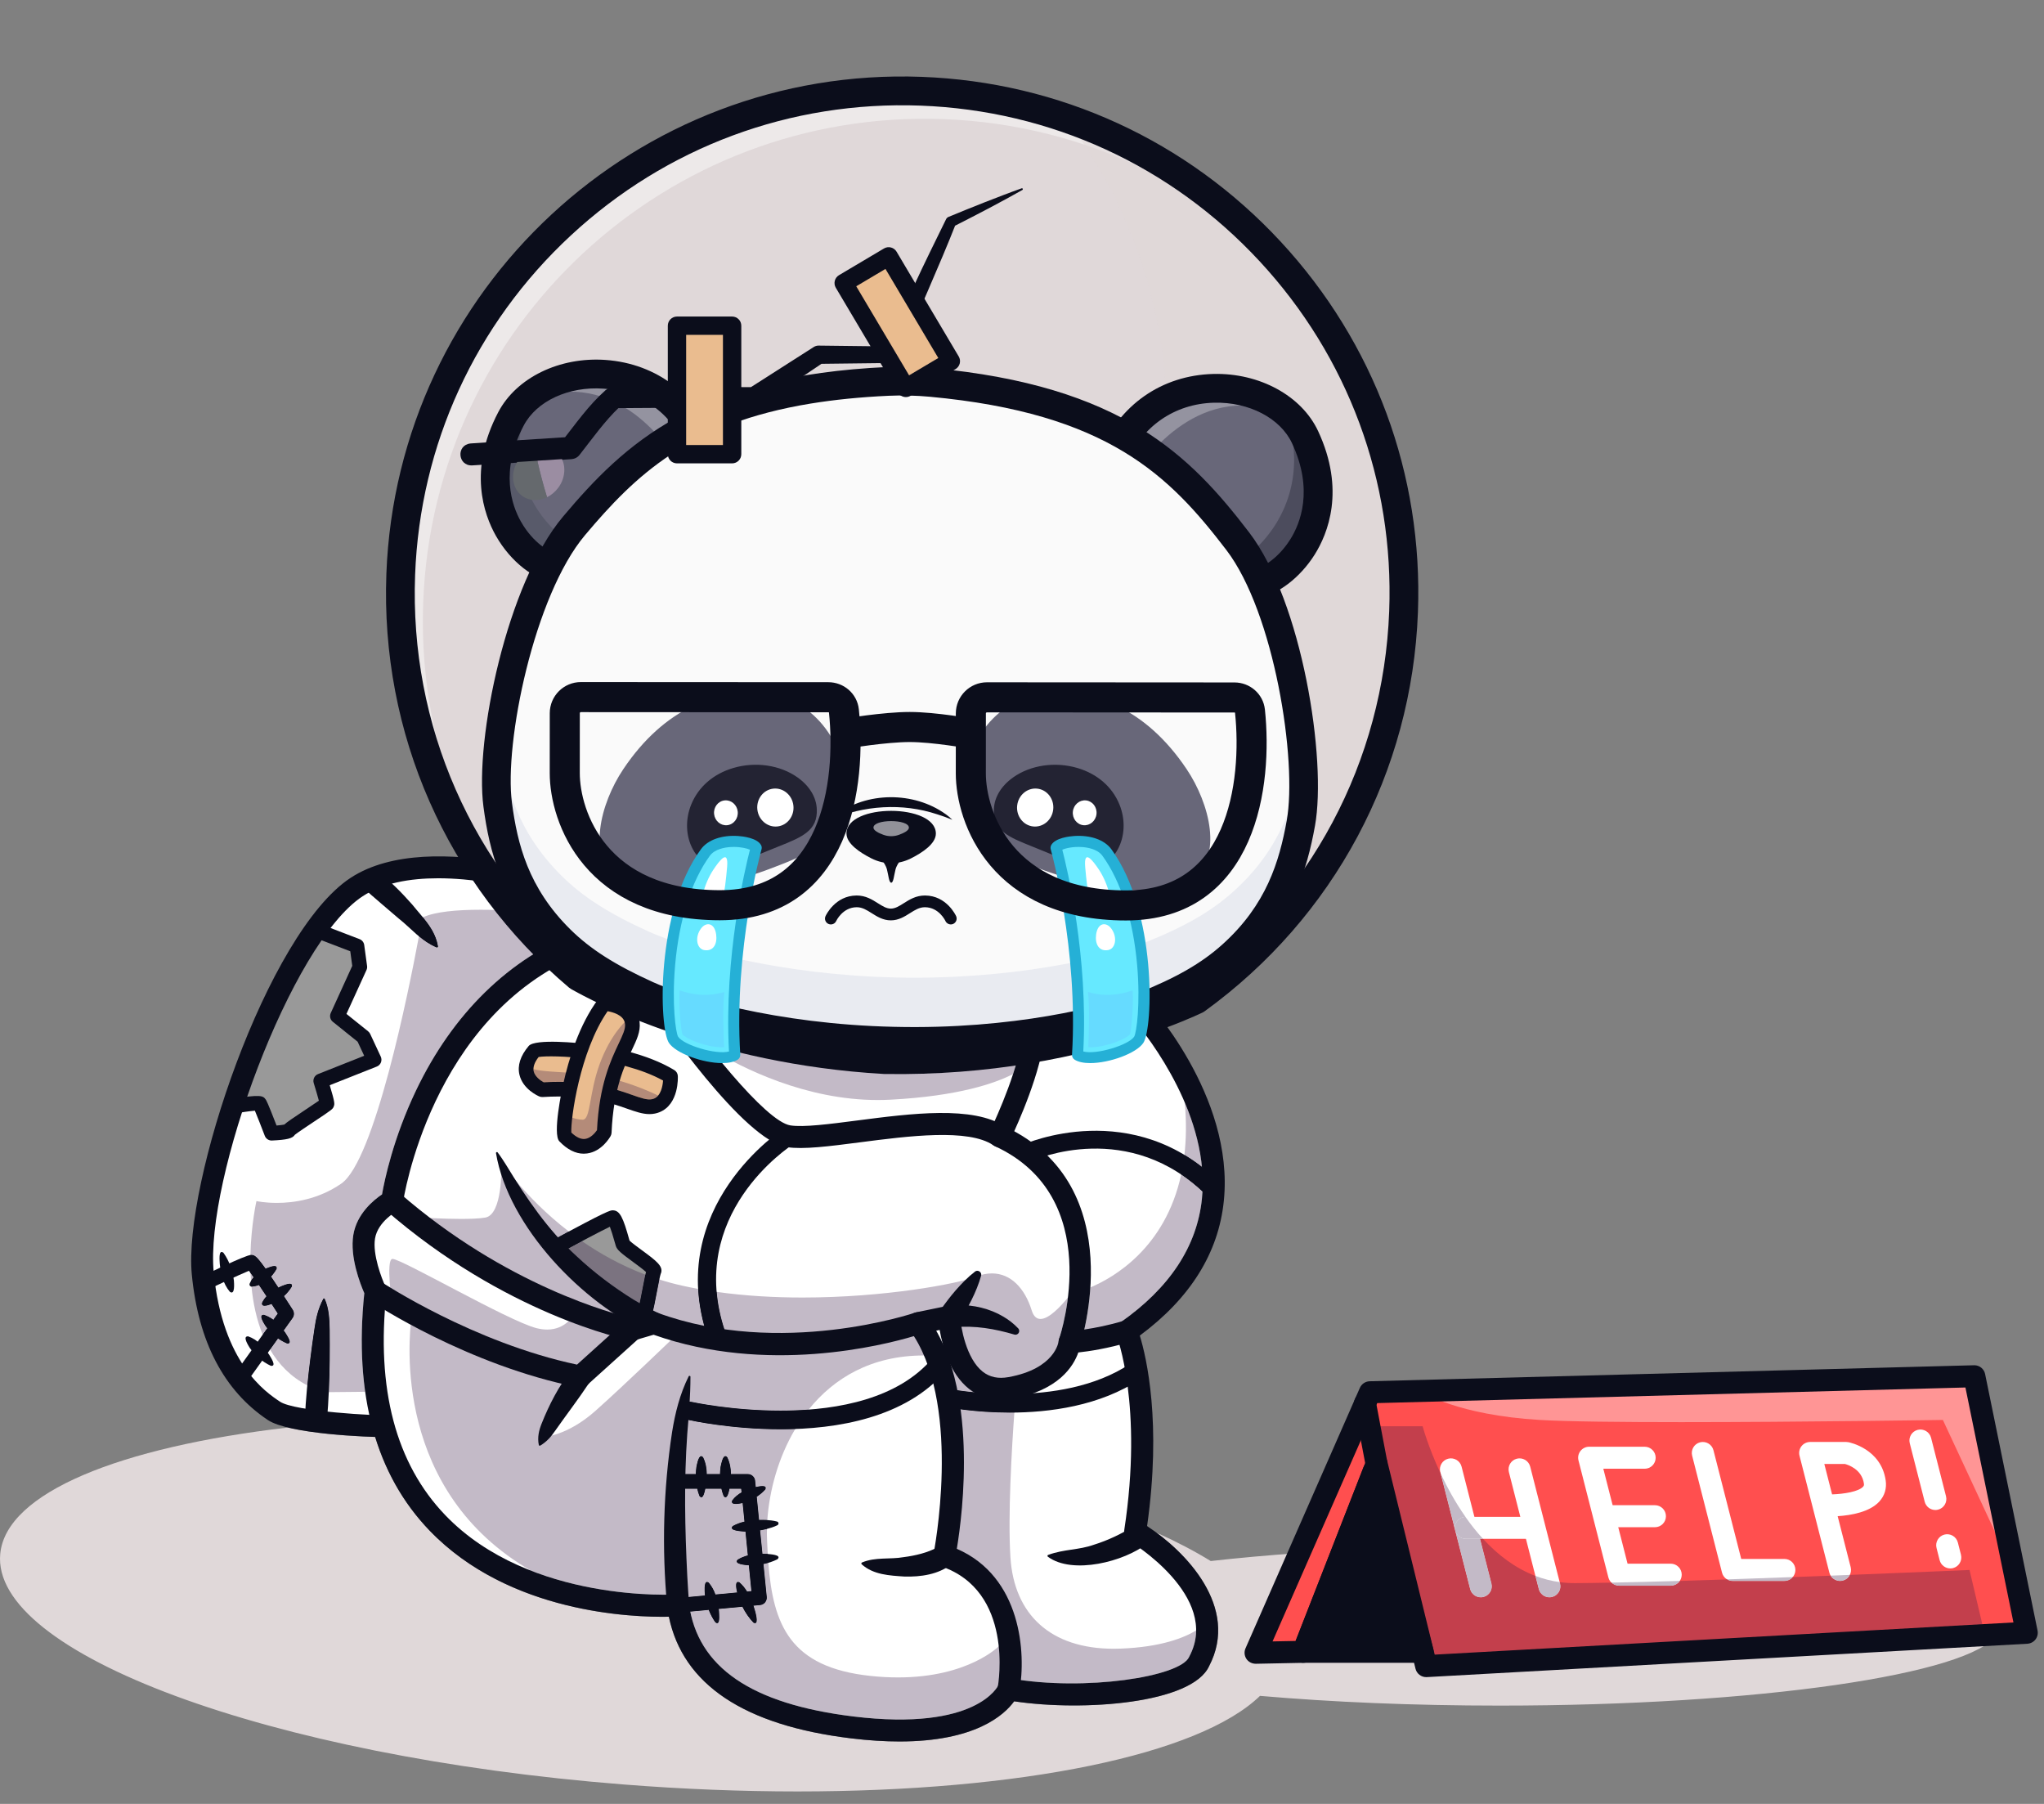 <svg width="136" height="120" viewBox="0 0 136 120" fill="none" xmlns="http://www.w3.org/2000/svg">
<rect x="0" y="0" width="136" height="120" fill="#808080" stroke="none"/>
<path d="M53.057 119.172C49.362 119.172 45.48 119.022 41.486 118.707C17.931 116.851 -0.636 109.978 0.017 103.355C0.417 99.292 7.952 96.267 19.155 94.963C20.855 95.375 23.441 95.541 24.961 95.588C25.706 98.004 26.916 100.086 28.588 101.822C33.614 107.041 41.257 107.553 44.084 107.553C44.24 107.553 44.381 107.551 44.506 107.549C45.438 112.054 49.508 114.774 56.617 115.638C57.817 115.783 58.89 115.847 59.85 115.847C64.879 115.847 66.811 114.097 67.48 113.176C68.684 113.355 70.062 113.451 71.461 113.451C75.449 113.45 79.615 112.673 80.452 110.833C82.343 107.212 79.406 103.769 76.948 101.954C78.298 102.564 79.506 103.197 80.557 103.844C82.391 103.637 84.364 103.459 86.448 103.313L83.535 109.943L86.707 109.879H94.656L94.89 110.831L132.885 108.72C131.144 111.384 116.991 113.461 99.79 113.461C94.009 113.461 88.573 113.226 83.836 112.813C79.793 116.737 67.937 119.172 53.057 119.172ZM94.656 109.879L92.798 102.987C92.853 102.986 92.909 102.984 92.964 102.982L94.656 109.879Z" fill="#E0D8D9"/>
<path d="M26.093 94.869C25.536 94.931 19.497 94.7 18.228 93.855C16.959 93.009 14.084 90.81 13.492 84.721C12.9 78.632 18.566 62.394 23.725 59.011C28.884 55.628 39.812 59.857 39.812 59.857L42.669 62.648L32.267 93.351L26.093 94.869Z" fill="white"/>
<path d="M13.784 85.281C13.996 85.154 16.533 83.97 16.702 83.97C16.871 83.97 19.07 87.395 19.07 87.395L16.033 91.644L13.784 85.281Z" fill="white"/>
<path d="M15.412 73.615C15.412 73.615 17.188 73.297 17.283 73.428C17.378 73.558 18.076 75.387 18.076 75.387C18.076 75.387 19.186 75.334 19.218 75.207C19.25 75.08 21.723 73.52 21.755 73.428C21.787 73.336 21.343 71.907 21.343 71.907L24.895 70.499L24.191 68.991L22.453 67.596L23.943 64.329L23.753 62.933L20.873 61.828" fill="#999999"/>
<path d="M29.154 58.425C27.264 58.425 25.468 58.742 24.126 59.623C19.346 62.757 13.622 78.497 14.22 84.649C14.808 90.694 17.688 92.614 18.634 93.245C19.604 93.891 25.076 94.203 25.974 94.144L31.702 92.736L41.828 62.849L39.411 60.488C38.529 60.165 33.581 58.425 29.154 58.425ZM25.824 95.606C24.38 95.606 19.21 95.388 17.822 94.463C14.9 92.515 13.198 89.261 12.763 84.791C12.175 78.742 17.771 62.04 23.324 58.399C28.735 54.851 39.615 58.995 40.075 59.174C40.167 59.209 40.252 59.264 40.323 59.333L43.181 62.123C43.382 62.32 43.453 62.615 43.362 62.882L32.96 93.586C32.88 93.822 32.684 94.002 32.441 94.061L26.268 95.58C26.237 95.587 26.206 95.593 26.174 95.596C26.123 95.602 26.002 95.606 25.824 95.606Z" fill="#0B0D1B"/>
<path d="M25.118 57.947C25.974 58.619 26.723 59.372 27.437 60.183C28.124 61.041 28.945 61.793 29.142 62.951C29.151 63.003 29.093 63.048 29.045 63.025C27.989 62.577 27.381 61.774 26.526 61.101C25.839 60.508 24.833 59.667 24.176 59.067C23.501 58.426 24.371 57.394 25.118 57.947Z" fill="#0B0D1B"/>
<path d="M16.035 92.133C15.937 92.133 15.838 92.103 15.752 92.041C15.533 91.885 15.482 91.58 15.639 91.361L18.483 87.38C17.729 86.213 16.918 85.002 16.564 84.535C15.906 84.806 14.237 85.584 14.037 85.7C13.805 85.834 13.505 85.758 13.369 85.527C13.233 85.296 13.306 85 13.536 84.862C13.559 84.848 16.325 83.482 16.705 83.482C17.022 83.482 17.14 83.482 19.483 87.131C19.591 87.3 19.586 87.516 19.47 87.679L16.433 91.928C16.338 92.062 16.188 92.133 16.035 92.133Z" fill="#0B0D1B"/>
<path d="M18.074 75.871C17.872 75.871 17.69 75.747 17.618 75.557C17.378 74.927 17.105 74.233 16.959 73.886C16.634 73.91 16.014 73.999 15.496 74.092C15.229 74.139 14.977 73.963 14.93 73.697C14.882 73.432 15.059 73.178 15.324 73.131C17.4 72.76 17.509 72.91 17.675 73.136C17.712 73.187 17.797 73.303 18.401 74.873C18.614 74.854 18.806 74.832 18.912 74.81C19.091 74.647 19.483 74.381 20.401 73.77C20.682 73.583 21.01 73.364 21.217 73.221C21.143 72.938 21.002 72.459 20.874 72.048C20.799 71.805 20.924 71.543 21.161 71.45L24.232 70.233L23.795 69.297L22.145 67.972C21.971 67.833 21.914 67.593 22.007 67.389L23.438 64.251L23.306 63.282L20.696 62.28C20.445 62.183 20.319 61.901 20.416 61.65C20.512 61.398 20.794 61.272 21.046 61.369L23.926 62.474C24.092 62.538 24.21 62.688 24.234 62.864L24.424 64.259C24.437 64.35 24.423 64.444 24.385 64.527L23.052 67.448L24.495 68.607C24.553 68.654 24.6 68.713 24.632 68.781L25.335 70.29C25.391 70.412 25.395 70.552 25.346 70.676C25.296 70.802 25.197 70.9 25.072 70.949L21.939 72.191C22.292 73.357 22.264 73.438 22.214 73.584C22.146 73.78 22.124 73.795 20.942 74.582C20.488 74.884 19.821 75.328 19.622 75.486C19.466 75.737 19.077 75.824 18.097 75.87C18.089 75.871 18.081 75.871 18.074 75.871Z" fill="#0B0D1B"/>
<path d="M20.285 94.408C20.34 93.064 20.479 91.725 20.646 90.391C20.726 89.722 20.824 89.056 20.92 88.388C21.014 87.721 21.159 87.057 21.504 86.407C21.522 86.375 21.562 86.362 21.595 86.38C21.902 87.049 21.92 87.782 21.935 88.458C21.949 89.805 21.942 91.151 21.881 92.496C21.853 93.168 21.812 93.838 21.746 94.508C21.633 95.439 20.272 95.345 20.285 94.408Z" fill="#0B0D1B"/>
<path d="M16.517 88.898C17.132 89.116 17.554 89.598 17.909 90.118C17.987 90.261 18.447 90.914 18.02 90.856C17.442 90.592 16.972 90.165 16.611 89.653C16.529 89.512 16.103 88.864 16.517 88.898Z" fill="#0B0D1B"/>
<path d="M17.562 87.466C18.179 87.665 18.611 88.133 18.975 88.641C19.056 88.781 19.528 89.42 19.101 89.373C18.521 89.126 18.043 88.715 17.672 88.214C17.587 88.076 17.15 87.442 17.562 87.466Z" fill="#0B0D1B"/>
<path d="M16.61 85.391C16.819 84.88 17.265 84.582 17.743 84.364C17.896 84.312 18.486 84.038 18.401 84.416C18.055 85.025 17.473 85.532 16.752 85.59C16.649 85.595 16.573 85.486 16.61 85.391Z" fill="#0B0D1B"/>
<path d="M17.436 86.662C17.697 86.121 18.191 85.803 18.714 85.562C18.867 85.509 19.521 85.198 19.414 85.594C19.113 86.092 18.667 86.464 18.151 86.713C17.997 86.771 17.357 87.048 17.436 86.662Z" fill="#0B0D1B"/>
<path d="M15.297 85.936C14.848 85.409 14.698 84.745 14.623 84.079C14.62 83.917 14.513 83.064 14.867 83.337C15.26 83.886 15.479 84.525 15.563 85.188C15.571 85.35 15.65 86.181 15.297 85.936Z" fill="#0B0D1B"/>
<path d="M21.877 92.609C21.879 92.572 21.88 92.533 21.882 92.495C21.943 91.15 21.95 89.804 21.937 88.457C21.921 87.781 21.904 87.048 21.596 86.379C21.586 86.374 21.576 86.371 21.565 86.371C21.541 86.371 21.518 86.384 21.506 86.406C21.161 87.056 21.016 87.72 20.922 88.387C20.826 89.055 20.727 89.722 20.647 90.39C20.574 90.979 20.506 91.569 20.448 92.16C19.339 91.587 18.54 90.749 17.969 89.777L18.5 89.035C18.686 89.167 18.887 89.281 19.101 89.372C19.116 89.373 19.13 89.374 19.143 89.374C19.495 89.374 19.053 88.776 18.975 88.64C18.943 88.595 18.91 88.55 18.877 88.506L19.469 87.679C19.585 87.516 19.59 87.299 19.483 87.131C19.268 86.797 19.073 86.494 18.894 86.219C19.096 86.037 19.272 85.829 19.416 85.591C19.456 85.442 19.388 85.393 19.279 85.393C19.1 85.393 18.811 85.526 18.715 85.559C18.651 85.588 18.587 85.62 18.524 85.652C18.341 85.374 18.18 85.132 18.037 84.921C18.178 84.767 18.3 84.597 18.403 84.416C18.436 84.268 18.365 84.219 18.257 84.219C18.09 84.219 17.837 84.332 17.744 84.365C17.721 84.375 17.698 84.386 17.675 84.397C17.025 83.481 16.904 83.481 16.704 83.481C16.692 83.481 16.678 83.483 16.662 83.486C16.711 81.45 17.063 79.899 17.063 79.899C17.063 79.899 17.599 80.02 18.419 80.02C19.533 80.02 21.174 79.795 22.708 78.736C24.916 77.211 27.168 66.058 27.874 62.283C28.218 62.57 28.59 62.829 29.045 63.021C29.054 63.026 29.063 63.028 29.072 63.028C29.112 63.028 29.149 62.989 29.142 62.947C29.011 62.175 28.602 61.583 28.14 61.021C28.951 60.651 30.369 60.519 31.983 60.519C33.357 60.519 34.873 60.615 36.277 60.741C36.755 61.267 37.25 61.779 37.762 62.274C33.471 64.164 29.996 67.698 27.683 72.543C26.169 75.712 25.589 78.496 25.422 79.452C24.856 79.832 23.743 80.743 23.511 82.148C23.269 83.618 23.974 85.413 24.241 86.025C23.997 88.391 24.017 90.58 24.3 92.585C23.31 92.593 22.353 92.604 21.877 92.609Z" fill="#C3BAC7"/>
<path d="M17.479 88.785C17.063 87.769 16.839 86.665 16.733 85.592C16.738 85.592 16.742 85.593 16.746 85.593C16.748 85.593 16.751 85.593 16.753 85.592C16.919 85.579 17.078 85.542 17.229 85.484C17.384 85.714 17.553 85.966 17.729 86.231C17.614 86.357 17.515 86.499 17.438 86.661C17.406 86.814 17.487 86.863 17.606 86.863C17.748 86.863 17.944 86.793 18.067 86.745C18.205 86.956 18.345 87.17 18.482 87.382L18.187 87.795C18.001 87.656 17.795 87.542 17.562 87.467C17.554 87.467 17.547 87.467 17.54 87.467C17.165 87.467 17.588 88.08 17.671 88.216C17.708 88.265 17.745 88.313 17.783 88.36L17.479 88.785ZM16.701 85.211C16.688 85.034 16.678 84.857 16.671 84.682C16.731 84.766 16.799 84.862 16.874 84.968C16.81 85.043 16.752 85.123 16.701 85.211Z" fill="#C3BAC7"/>
<path d="M29.071 63.027C29.062 63.027 29.053 63.026 29.044 63.022C28.589 62.829 28.218 62.569 27.873 62.283C28.019 61.504 28.099 61.039 28.099 61.039C28.112 61.033 28.126 61.026 28.139 61.02C28.601 61.583 29.01 62.175 29.141 62.947C29.148 62.99 29.111 63.027 29.071 63.027Z" fill="#0B0D1B"/>
<path d="M17.968 89.777C17.781 89.459 17.619 89.126 17.479 88.783L17.783 88.358C17.991 88.615 18.23 88.845 18.498 89.035L17.968 89.777ZM18.876 88.507C18.674 88.24 18.45 87.99 18.186 87.793L18.481 87.381C18.344 87.168 18.204 86.954 18.067 86.743C18.101 86.73 18.13 86.719 18.151 86.711C18.421 86.581 18.672 86.417 18.892 86.219C19.071 86.495 19.267 86.798 19.481 87.131C19.589 87.3 19.584 87.516 19.468 87.679L18.876 88.507ZM17.728 86.23C17.553 85.965 17.384 85.712 17.228 85.483C17.537 85.366 17.809 85.167 18.035 84.921C18.178 85.132 18.34 85.375 18.523 85.653C18.227 85.804 17.949 85.987 17.728 86.23ZM16.873 84.967C16.799 84.86 16.73 84.764 16.67 84.681C16.653 84.27 16.652 83.869 16.661 83.486C16.677 83.483 16.691 83.482 16.703 83.482C16.903 83.482 17.024 83.482 17.674 84.397C17.372 84.541 17.088 84.719 16.873 84.967Z" fill="#0B0D1B"/>
<path d="M21.566 92.617C21.162 92.494 20.79 92.342 20.447 92.165C20.505 91.573 20.573 90.983 20.647 90.394C20.727 89.725 20.825 89.058 20.922 88.391C21.015 87.724 21.16 87.06 21.506 86.41C21.518 86.388 21.541 86.375 21.565 86.375C21.575 86.375 21.586 86.377 21.596 86.383C21.903 87.052 21.921 87.785 21.937 88.46C21.95 89.808 21.943 91.154 21.882 92.499C21.88 92.537 21.879 92.575 21.877 92.613C21.68 92.615 21.566 92.617 21.566 92.617Z" fill="#0B0D1B"/>
<path d="M19.143 89.375C19.13 89.375 19.116 89.374 19.101 89.372C18.887 89.281 18.686 89.168 18.5 89.035C18.231 88.845 17.992 88.615 17.784 88.358C17.745 88.311 17.708 88.263 17.672 88.214C17.588 88.078 17.166 87.465 17.54 87.465C17.547 87.465 17.555 87.465 17.562 87.466C17.795 87.541 18.001 87.654 18.188 87.793C18.451 87.99 18.675 88.24 18.877 88.507C18.91 88.551 18.943 88.596 18.975 88.641C19.053 88.776 19.495 89.375 19.143 89.375Z" fill="#0B0D1B"/>
<path d="M16.747 85.59C16.743 85.59 16.739 85.589 16.735 85.589C16.722 85.462 16.711 85.335 16.702 85.208C16.753 85.12 16.811 85.04 16.875 84.965C17.09 84.718 17.374 84.54 17.675 84.396C17.698 84.385 17.722 84.374 17.745 84.364C17.838 84.332 18.091 84.219 18.257 84.219C18.366 84.219 18.437 84.267 18.403 84.416C18.301 84.596 18.178 84.767 18.037 84.92C17.811 85.165 17.539 85.365 17.23 85.482C17.08 85.539 16.921 85.576 16.754 85.589C16.752 85.59 16.75 85.59 16.747 85.59Z" fill="#0B0D1B"/>
<path d="M17.605 86.863C17.486 86.863 17.405 86.814 17.436 86.662C17.515 86.5 17.613 86.358 17.728 86.232C17.948 85.99 18.226 85.806 18.522 85.655C18.585 85.623 18.649 85.592 18.714 85.562C18.809 85.529 19.099 85.396 19.278 85.396C19.387 85.396 19.455 85.445 19.415 85.594C19.271 85.832 19.094 86.041 18.892 86.222C18.671 86.419 18.421 86.583 18.151 86.713C18.13 86.721 18.101 86.733 18.066 86.746C17.943 86.793 17.747 86.863 17.605 86.863Z" fill="#0B0D1B"/>
<path d="M75.531 66.817C75.531 66.817 87.659 79.686 74.973 88.567C74.973 88.567 76.85 93.26 75.531 101.887C75.531 101.887 82.246 105.861 79.793 110.513C78.948 112.458 71.928 113.219 67.108 112.373C67.108 112.373 65.755 116.01 56.706 114.91C47.657 113.811 45.543 109.921 45.12 106.791C45.12 106.791 22.536 108.398 24.99 85.902C24.99 85.902 23.983 83.788 24.233 82.266C24.484 80.743 26.091 79.898 26.091 79.898C26.091 79.898 27.867 66.874 38.777 62.645C38.777 62.645 55.708 75.555 75.531 66.817Z" fill="white"/>
<path d="M44.897 98.547H49.758L50.532 106.285L45.119 106.793L44.897 98.547Z" fill="white"/>
<path d="M42.878 87.34C43.005 87.297 43.385 84.803 43.512 84.549C43.639 84.295 41.525 83.026 41.44 82.731C41.355 82.434 40.975 80.997 40.763 80.997C40.552 80.997 36.891 82.992 36.891 82.992L42.878 87.34Z" fill="#999999"/>
<path d="M47.655 89.348C47.4 89.348 47.162 89.186 47.077 88.931C44.167 80.248 52.068 75.122 52.148 75.071C52.433 74.891 52.81 74.975 52.99 75.26C53.17 75.545 53.086 75.921 52.802 76.101C52.508 76.289 45.631 80.777 48.233 88.544C48.34 88.863 48.168 89.209 47.849 89.316C47.784 89.337 47.719 89.348 47.655 89.348Z" fill="#0B0D1B"/>
<path d="M80.759 79.75C80.602 79.75 80.446 79.69 80.326 79.57C75.157 74.367 68.873 77.123 68.608 77.243C68.301 77.38 67.94 77.245 67.801 76.939C67.662 76.633 67.796 76.272 68.103 76.132C68.175 76.099 75.413 72.894 81.192 78.71C81.429 78.948 81.428 79.335 81.189 79.572C81.07 79.691 80.915 79.75 80.759 79.75Z" fill="#0B0D1B"/>
<path d="M51.935 95.078C48.644 95.078 45.979 94.499 45.748 94.447C45.419 94.374 45.213 94.048 45.286 93.719C45.36 93.391 45.686 93.183 46.014 93.257C46.129 93.283 57.456 95.737 62.029 90.373C62.247 90.117 62.633 90.087 62.889 90.305C63.145 90.524 63.175 90.909 62.957 91.165C60.265 94.323 55.693 95.078 51.935 95.078Z" fill="#0B0D1B"/>
<path d="M67.187 93.969C64.836 93.969 63.078 93.621 62.928 93.591C62.598 93.524 62.384 93.202 62.452 92.872C62.519 92.542 62.84 92.329 63.171 92.395C63.244 92.41 70.527 93.84 75.192 90.725C75.472 90.538 75.851 90.614 76.038 90.894C76.225 91.174 76.149 91.553 75.87 91.74C73.182 93.535 69.814 93.969 67.187 93.969Z" fill="#0B0D1B"/>
<path d="M45.118 107.281C44.869 107.281 44.657 107.092 44.633 106.839C44.608 106.571 44.805 106.333 45.073 106.307L49.997 105.845L49.316 99.035H44.896C44.627 99.035 44.408 98.817 44.408 98.547C44.408 98.278 44.627 98.059 44.896 98.059H49.758C50.009 98.059 50.219 98.25 50.244 98.499L51.017 106.237C51.03 106.367 50.99 106.496 50.908 106.596C50.825 106.696 50.706 106.76 50.577 106.772L45.164 107.279C45.149 107.28 45.133 107.281 45.118 107.281Z" fill="#0B0D1B"/>
<path d="M46.783 96.938C47.083 97.549 47.059 98.221 46.963 98.873C46.923 99.03 46.812 99.866 46.539 99.517C46.297 98.897 46.248 98.235 46.335 97.583C46.371 97.423 46.499 96.619 46.783 96.938Z" fill="#0B0D1B"/>
<path d="M48.391 96.938C48.692 97.549 48.668 98.221 48.571 98.873C48.532 99.03 48.421 99.866 48.147 99.517C47.906 98.897 47.856 98.235 47.943 97.583C47.98 97.423 48.108 96.619 48.391 96.938Z" fill="#0B0D1B"/>
<path d="M48.718 99.812C49.087 99.317 49.645 99.087 50.219 98.934C50.38 98.909 51.099 98.707 50.92 99.084C50.518 99.528 49.997 99.821 49.427 99.982C49.269 100.013 48.56 100.18 48.718 99.812Z" fill="#0B0D1B"/>
<path d="M48.757 101.513C49.434 101.141 50.196 101.091 50.948 101.111C51.198 101.127 51.448 101.149 51.703 101.217C51.773 101.236 51.814 101.307 51.796 101.376C51.786 101.414 51.76 101.443 51.728 101.46C51.491 101.577 51.251 101.649 51.009 101.713C50.526 101.832 50.036 101.901 49.538 101.884C49.374 101.867 48.434 101.84 48.757 101.513Z" fill="#0B0D1B"/>
<path d="M49.083 103.748C49.676 103.386 50.359 103.341 51.031 103.369C51.193 103.393 52.053 103.416 51.729 103.726C51.122 104.029 50.455 104.146 49.784 104.127C49.623 104.11 48.785 104.06 49.083 103.748Z" fill="#0B0D1B"/>
<path d="M49.203 105.264C49.58 105.595 49.809 106.008 49.998 106.455C50.078 106.625 50.656 108.228 50.128 107.942C49.629 107.418 49.291 106.777 49.08 106.091C49.046 105.93 48.8 105.067 49.203 105.264Z" fill="#0B0D1B"/>
<path d="M47.159 105.282C47.611 105.819 47.762 106.495 47.839 107.171C47.841 107.333 47.952 108.199 47.596 107.922C47.201 107.362 46.98 106.713 46.895 106.04C46.887 105.877 46.804 105.033 47.159 105.282Z" fill="#0B0D1B"/>
<path d="M42.877 87.832C42.673 87.832 42.482 87.703 42.414 87.498C42.365 87.349 42.391 87.193 42.472 87.073C42.537 86.87 42.667 86.19 42.755 85.73C42.865 85.153 42.931 84.821 42.982 84.615C42.788 84.436 42.377 84.135 42.111 83.94C41.326 83.362 41.05 83.149 40.97 82.869L40.94 82.763C40.771 82.155 40.655 81.807 40.578 81.606C39.938 81.914 38.461 82.696 37.124 83.424C36.887 83.554 36.591 83.466 36.462 83.23C36.333 82.993 36.42 82.697 36.657 82.568C40.427 80.513 40.621 80.513 40.763 80.513C41.248 80.513 41.458 80.985 41.88 82.501L41.889 82.53C42.017 82.659 42.417 82.953 42.689 83.153C43.686 83.886 44.191 84.257 43.955 84.757C43.909 84.89 43.796 85.481 43.713 85.914C43.411 87.491 43.373 87.694 43.031 87.807C42.98 87.824 42.929 87.832 42.877 87.832Z" fill="#0B0D1B"/>
<path d="M35.551 69.899C35.746 69.668 41.348 69.638 44.614 71.604C44.614 71.604 44.699 73.136 43.698 73.537C43.631 73.564 43.559 73.586 43.483 73.602C42.875 73.728 42.224 73.386 41.142 73.043C40.038 72.694 38.486 72.344 36.076 72.493C36.076 72.493 34.075 71.647 35.551 69.899Z" fill="#EABC8F"/>
<path d="M43.211 73.137C42.912 73.137 42.532 73.003 42.037 72.829C41.637 72.688 41.167 72.523 40.594 72.374C40.637 72.195 40.683 72.023 40.73 71.859C40.74 71.828 40.75 71.795 40.76 71.763C42.194 72.144 43.311 72.646 43.788 72.877C43.714 72.966 43.623 73.037 43.512 73.081C43.472 73.097 43.427 73.11 43.38 73.12C43.327 73.132 43.27 73.137 43.211 73.137ZM36.171 71.994C35.956 71.878 35.591 71.615 35.51 71.267C35.499 71.221 35.493 71.174 35.492 71.124C36.005 71.268 37.045 71.303 38.151 71.385C38.097 71.589 38.047 71.79 38.002 71.987C37.741 71.974 37.467 71.966 37.179 71.966C36.86 71.966 36.525 71.975 36.171 71.994Z" fill="#B48B79"/>
<path d="M37.182 71.967C39.586 71.967 41.036 72.477 42.039 72.829C42.632 73.038 43.06 73.189 43.382 73.121C43.429 73.111 43.474 73.098 43.514 73.082C43.978 72.895 44.091 72.244 44.118 71.879C41.261 70.306 36.699 70.172 35.839 70.314C35.559 70.675 35.449 70.996 35.512 71.268C35.594 71.616 35.959 71.879 36.174 71.995C36.527 71.976 36.863 71.967 37.182 71.967ZM43.213 74.113C42.75 74.113 42.28 73.948 41.716 73.75C40.637 73.371 39.008 72.797 36.105 72.977C36.029 72.98 35.954 72.969 35.885 72.939C35.774 72.892 34.792 72.452 34.563 71.498C34.416 70.882 34.623 70.237 35.177 69.581C35.608 69.071 38.641 69.401 38.985 69.44C40.665 69.632 43.048 70.09 44.864 71.182C45.003 71.266 45.091 71.412 45.1 71.573C45.104 71.65 45.19 73.461 43.878 73.987C43.785 74.025 43.684 74.055 43.581 74.076C43.458 74.102 43.335 74.113 43.213 74.113Z" fill="#0B0D1B"/>
<path d="M37.572 75.585C37.363 75.367 37.913 69.792 40.206 66.747C40.206 66.747 41.739 66.821 42.035 67.859C42.055 67.927 42.069 68.001 42.077 68.079C42.204 69.327 40.409 70.553 40.206 75.332C40.206 75.332 39.158 77.234 37.572 75.585Z" fill="#EABC8F"/>
<path d="M38.828 76.258C38.792 76.258 38.756 76.256 38.72 76.251C38.764 76.256 38.806 76.258 38.849 76.258C38.85 76.258 38.851 76.258 38.851 76.258C38.843 76.258 38.836 76.258 38.828 76.258ZM38.174 76.067C37.785 75.864 37.572 75.585 37.572 75.585C37.783 75.804 37.984 75.96 38.174 76.067ZM40.211 75.246C40.244 74.534 40.312 73.901 40.405 73.336C40.413 73.338 40.42 73.34 40.428 73.342C40.304 74.298 40.268 75.087 40.211 75.246L40.211 75.246Z" fill="#C3BAC7"/>
<path d="M40.422 73.344C40.414 73.342 40.407 73.34 40.398 73.338C40.433 73.128 40.471 72.926 40.511 72.735C40.511 72.737 40.51 72.739 40.51 72.741C40.476 72.946 40.447 73.148 40.422 73.344Z" fill="#0B0D1B"/>
<path d="M40.764 71.769C40.763 71.769 40.763 71.769 40.762 71.769C40.869 71.409 40.983 71.086 41.098 70.793C41.103 70.795 41.109 70.796 41.115 70.798C40.987 71.121 40.866 71.451 40.764 71.769Z" fill="#B48B79"/>
<path d="M40.728 71.863C40.738 71.831 40.748 71.798 40.757 71.766C40.757 71.766 40.758 71.767 40.759 71.767C40.749 71.799 40.739 71.832 40.728 71.863Z" fill="#8E6969"/>
<path d="M41.493 69.879C41.492 69.879 41.492 69.879 41.49 69.878C41.505 69.847 41.52 69.815 41.535 69.784C41.521 69.815 41.507 69.847 41.493 69.879Z" fill="#C3BAC7"/>
<path d="M41.111 70.797C41.105 70.795 41.099 70.794 41.094 70.793C41.228 70.45 41.364 70.15 41.489 69.881C41.491 69.882 41.492 69.882 41.492 69.882C41.367 70.168 41.237 70.479 41.111 70.797Z" fill="#0B0D1B"/>
<path d="M41.945 68.871C41.986 68.762 42.018 68.656 42.042 68.554C42.028 68.646 41.998 68.75 41.945 68.871Z" fill="#C3BAC7"/>
<path d="M38.848 76.258C38.807 76.258 38.764 76.255 38.721 76.25C38.71 76.249 38.699 76.247 38.688 76.246C38.493 76.209 38.321 76.143 38.175 76.067C37.984 75.96 37.783 75.804 37.573 75.585C37.573 75.585 37.552 74.275 37.848 74.232C37.848 74.232 38.207 74.465 38.757 74.485C38.761 74.486 38.764 74.486 38.767 74.486C39.305 74.486 39.184 72.74 39.899 70.786C40.618 68.819 41.611 67.953 41.611 67.953C41.611 67.953 42.121 68.014 42.041 68.553C42.017 68.655 41.985 68.76 41.945 68.869C41.943 68.874 41.941 68.877 41.939 68.881C41.834 69.118 41.692 69.43 41.536 69.783C41.522 69.814 41.508 69.845 41.493 69.877C41.367 70.146 41.231 70.446 41.097 70.789C40.982 71.081 40.868 71.404 40.761 71.764C40.752 71.796 40.742 71.828 40.733 71.861C40.638 72.17 40.562 72.466 40.517 72.733C40.477 72.925 40.439 73.126 40.405 73.336C40.313 73.901 40.244 74.534 40.21 75.246C40.145 75.423 39.509 76.239 38.851 76.258C38.85 76.258 38.849 76.258 38.848 76.258Z" fill="#B48B79"/>
<path d="M38.014 75.341C38.346 75.656 38.653 75.798 38.929 75.764C39.285 75.72 39.583 75.383 39.722 75.181C39.869 72.161 40.644 70.523 41.159 69.433C41.428 68.866 41.621 68.457 41.588 68.128C41.583 68.081 41.575 68.035 41.562 67.992C41.426 67.514 40.788 67.333 40.429 67.268C38.568 69.947 37.963 74.471 38.014 75.341ZM38.841 76.746C38.288 76.746 37.743 76.47 37.217 75.923C36.754 75.442 37.396 72.459 37.472 72.121C37.837 70.47 38.538 68.147 39.814 66.454C39.91 66.324 40.064 66.25 40.227 66.26C40.303 66.263 42.114 66.366 42.501 67.725C42.529 67.823 42.548 67.925 42.559 68.03C42.62 68.628 42.365 69.168 42.041 69.851C41.552 70.884 40.813 72.446 40.691 75.352C40.687 75.427 40.667 75.501 40.631 75.567C40.572 75.672 40.033 76.604 39.06 76.731C38.987 76.741 38.914 76.746 38.841 76.746Z" fill="#0B0D1B"/>
<path d="M58.404 73.176C53.61 73.176 49.401 71.058 47.301 69.784C46.853 69.219 46.411 68.641 45.982 68.066C46.781 68.46 47.6 68.825 48.437 69.156C49.004 69.38 49.588 69.592 50.175 69.789C51.804 70.327 53.476 70.737 55.144 71.008C56.569 71.24 58.013 71.377 59.432 71.416C59.745 71.425 60.059 71.429 60.373 71.429C61.76 71.429 63.157 71.339 64.541 71.161C65.162 71.077 65.713 70.99 66.226 70.894C66.704 70.807 67.184 70.708 67.663 70.598C67.584 70.882 67.497 71.167 67.404 71.45C66.226 72.055 63.794 72.915 59.244 73.154C58.963 73.168 58.682 73.176 58.404 73.176Z" fill="#C3BAC7"/>
<path d="M72.371 89.152C72.371 89.152 72.193 89.099 72.002 89.039C72.175 88.392 72.456 87.152 72.552 85.641C74.076 85 77.531 83.038 78.592 78.128C79.071 78.449 79.545 78.825 80.013 79.263C80.004 79.427 79.992 79.591 79.974 79.755C79.648 82.916 77.824 85.68 74.554 87.969C74.299 88.147 74.188 88.467 74.268 88.762C73.127 89.021 72.371 89.152 72.371 89.152ZM79.976 77.628C79.589 77.326 79.198 77.06 78.807 76.825C78.927 75.78 78.946 74.62 78.831 73.335C79.391 74.653 79.83 76.112 79.976 77.628Z" fill="#C3BAC7"/>
<path d="M80.012 79.262C79.545 78.823 79.07 78.448 78.592 78.127C78.681 77.713 78.753 77.279 78.806 76.823C79.198 77.058 79.589 77.325 79.975 77.626C80.027 78.165 80.042 78.712 80.012 79.262Z" fill="#0B0D1B"/>
<path d="M66.782 92.281C66.454 92.225 66.078 92.146 65.753 92.037C65.407 91.92 65.133 91.814 64.911 91.694C64.108 90.611 63.151 88.019 63.151 88.019L62.49 87.596L60.829 88.019C60.802 88.025 55.432 89.141 52.174 89.366C52.013 89.369 51.85 89.371 51.685 89.371C51.121 89.371 50.536 89.355 49.938 89.317C49.329 89.253 48.712 89.184 48.133 89.116C48.256 88.96 48.301 88.747 48.233 88.544C47.926 87.63 47.751 86.761 47.682 85.939C49.578 86.207 51.525 86.315 53.398 86.315C58.876 86.315 63.733 85.399 64.939 84.926C65.313 84.778 65.667 84.71 65.999 84.71C67.253 84.71 68.186 85.693 68.647 87.174C68.774 87.581 68.983 87.74 69.231 87.74C69.794 87.74 70.563 86.921 71.054 86.316C70.871 87.834 70.516 88.922 70.472 89.053C70.352 89.408 70.519 89.791 70.849 89.948C70.62 90.259 70.328 90.541 69.96 90.771C68.674 91.579 67.616 92.101 66.782 92.281ZM47.095 88.982C46.366 88.852 45.629 88.685 44.895 88.472C44.274 88.292 43.671 88.06 43.086 87.785C43.377 87.664 43.427 87.399 43.712 85.912C43.761 85.66 43.819 85.353 43.869 85.115C44.359 85.27 44.864 85.408 45.387 85.524C45.738 85.603 46.092 85.675 46.449 85.74C46.504 86.742 46.7 87.807 47.077 88.932C47.082 88.949 47.089 88.966 47.095 88.982Z" fill="#C3BAC7"/>
<path d="M48.136 89.117C47.844 89.083 47.561 89.05 47.293 89.017C47.228 89.006 47.164 88.995 47.099 88.983C47.092 88.967 47.085 88.95 47.079 88.933C46.703 87.808 46.507 86.743 46.452 85.741C46.86 85.815 47.272 85.881 47.685 85.94C47.754 86.762 47.929 87.631 48.236 88.545C48.304 88.748 48.259 88.961 48.136 89.117Z" fill="#0B0D1B"/>
<path d="M42.4 87.438C40.547 86.441 38.9 85.039 37.53 83.584L37.53 83.583C37.473 83.507 37.408 83.417 37.336 83.317L42.479 87.052C42.477 87.058 42.475 87.064 42.473 87.07C42.403 87.175 42.374 87.307 42.4 87.438Z" fill="#C3BAC7"/>
<path d="M42.477 87.055L37.335 83.319C37.333 83.317 37.331 83.315 37.33 83.313C37.796 83.06 38.274 82.803 38.722 82.565C39.935 83.404 41.343 84.19 42.941 84.794C42.895 85.001 42.837 85.297 42.754 85.731C42.669 86.177 42.544 86.832 42.477 87.055Z" fill="#7B7380"/>
<path d="M36.763 82.508C35.456 80.646 33.357 77.568 33.357 77.568C33.357 77.568 33.357 77.568 33.357 77.569C33.271 77.352 33.222 77.185 33.213 77.076C33.213 77.076 34.794 79.576 37.846 81.922C37.523 82.096 37.164 82.29 36.763 82.508Z" fill="#C3BAC7"/>
<path d="M43.088 87.781C42.856 87.672 42.625 87.556 42.399 87.435C42.373 87.304 42.402 87.172 42.473 87.067C42.475 87.061 42.477 87.055 42.478 87.049C42.545 86.826 42.67 86.172 42.755 85.725C42.838 85.291 42.896 84.996 42.941 84.788C43.245 84.903 43.554 85.01 43.871 85.111C43.821 85.349 43.762 85.656 43.714 85.909C43.429 87.395 43.379 87.661 43.088 87.781ZM37.331 83.308C37.172 83.086 36.978 82.812 36.763 82.505C37.164 82.287 37.523 82.093 37.846 81.919C38.126 82.135 38.418 82.349 38.723 82.559C38.275 82.797 37.797 83.054 37.331 83.308Z" fill="#0B0D1B"/>
<path d="M71.304 111.984C69.985 111.984 68.634 111.891 67.37 111.679C67.29 111.412 67.221 111.165 67.223 111.112C67.228 110.985 67.099 108.925 66.176 106.795C65.254 104.664 63.048 103.572 63.048 103.572L62.836 102.672C62.836 102.672 63.277 100.115 63.151 96.308C63.118 95.323 63.032 94.407 62.92 93.591C62.922 93.591 62.924 93.591 62.926 93.592C63.076 93.622 64.835 93.97 67.185 93.97C67.286 93.97 67.388 93.969 67.491 93.967C67.32 96.334 67.052 100.824 67.231 103.607C67.475 107.389 69.892 109.679 74.102 109.679C74.25 109.679 74.403 109.676 74.556 109.67C77.271 109.568 78.802 108.94 79.588 108.459C79.584 109.017 79.452 109.592 79.144 110.174C79.136 110.191 79.128 110.207 79.121 110.224C78.698 111.196 75.133 111.984 71.304 111.984ZM67.173 92.737C64.902 92.737 63.204 92.403 63.17 92.396C63.129 92.388 63.089 92.384 63.048 92.384C62.939 92.384 62.833 92.413 62.743 92.466C62.686 92.151 62.628 91.858 62.57 91.59C62.702 91.454 62.83 91.314 62.955 91.168C63.173 90.912 63.143 90.527 62.886 90.308C62.772 90.21 62.631 90.162 62.49 90.162C62.402 90.162 62.313 90.182 62.232 90.219C62.142 89.902 62.084 89.73 62.084 89.73L63.048 89.153C63.048 89.153 64.001 90.673 64.278 91.119C64.432 91.368 64.629 91.543 64.911 91.695C64.993 91.806 65.074 91.901 65.152 91.976C65.418 92.231 65.76 92.353 66.18 92.353C66.365 92.353 66.566 92.329 66.783 92.282C67.245 92.361 67.614 92.391 67.614 92.391C67.614 92.391 67.603 92.513 67.585 92.733C67.446 92.736 67.309 92.737 67.173 92.737Z" fill="#C3BAC7"/>
<path d="M62.571 91.59C62.445 91.004 62.323 90.538 62.232 90.22C62.314 90.182 62.402 90.162 62.491 90.162C62.631 90.162 62.772 90.21 62.886 90.308C63.143 90.526 63.173 90.912 62.955 91.168C62.831 91.314 62.703 91.454 62.571 91.59Z" fill="#0B0D1B"/>
<path d="M67.188 93.969C64.838 93.969 63.08 93.621 62.93 93.591C62.927 93.59 62.925 93.59 62.923 93.589C62.868 93.189 62.808 92.814 62.746 92.465C62.837 92.412 62.942 92.383 63.051 92.383C63.092 92.383 63.132 92.387 63.173 92.395C63.208 92.402 64.905 92.736 67.176 92.736C67.312 92.736 67.449 92.734 67.589 92.732C67.566 93.006 67.533 93.432 67.494 93.966C67.392 93.968 67.289 93.969 67.188 93.969Z" fill="#0B0D1B"/>
<path d="M66.182 92.352C65.763 92.352 65.421 92.23 65.155 91.975C65.077 91.9 64.996 91.805 64.914 91.693C65.136 91.813 65.41 91.919 65.756 92.035C66.081 92.145 66.457 92.225 66.786 92.28C66.569 92.328 66.368 92.352 66.182 92.352Z" fill="#998AA0"/>
<path d="M59.871 114.387C58.969 114.387 57.947 114.326 56.789 114.185C50.271 113.394 46.71 111.109 45.926 107.208L47.15 107.093C47.262 107.384 47.408 107.663 47.592 107.923C47.64 107.961 47.68 107.978 47.712 107.978C47.919 107.978 47.837 107.312 47.834 107.172C47.829 107.124 47.824 107.077 47.817 107.03L49.393 106.882C49.584 107.267 49.826 107.626 50.127 107.943C50.17 107.966 50.205 107.976 50.234 107.976C50.471 107.976 50.282 107.268 50.13 106.813L50.573 106.772C50.702 106.76 50.822 106.696 50.904 106.596C50.986 106.496 51.026 106.367 51.013 106.237L50.794 104.045C50.904 104.023 51.013 103.996 51.121 103.964C51.445 108.077 52.548 110.919 57.927 111.487C58.576 111.556 59.183 111.586 59.752 111.586C64.45 111.586 66.469 109.5 66.469 109.5C66.477 109.499 66.485 109.499 66.493 109.499C67.146 109.499 67.199 110.878 67.173 111.646C67.146 111.643 67.121 111.642 67.094 111.642C66.798 111.642 66.53 111.817 66.423 112.105C66.412 112.131 65.379 114.387 59.871 114.387ZM44.207 106.084C42.6 106.084 38.974 105.904 35.348 104.495C26.198 99.234 27.166 89.183 27.387 87.564C30.515 89.264 35.538 90.751 37.172 91.212C37.422 91.297 37.566 91.346 37.566 91.346L38.281 92.023C38.281 92.023 37.83 92.691 37.746 92.82C37.663 92.947 36.154 95.589 36.154 95.589C36.154 95.589 37.715 95.545 39.618 93.854C41.521 92.162 45.073 88.737 45.073 88.737C45.073 88.737 45.919 88.849 47.098 88.993C47.199 89.212 47.418 89.348 47.651 89.348C47.651 89.348 47.651 89.348 47.652 89.348C47.716 89.348 47.781 89.337 47.846 89.316C47.952 89.28 48.042 89.218 48.11 89.141C48.729 89.223 49.339 89.28 49.936 89.317C50.134 89.338 50.332 89.358 50.527 89.378C50.714 89.397 50.928 89.405 51.165 89.405C51.467 89.405 51.806 89.391 52.171 89.366C55.905 89.305 58.667 88.569 58.667 88.569L60.827 88.019C60.827 88.019 61.525 88.659 61.657 88.883C61.788 89.108 61.86 90.175 61.86 90.175C61.729 90.171 61.599 90.169 61.471 90.169C57.979 90.169 55.478 91.675 53.801 93.773C53.162 93.821 52.532 93.841 51.923 93.841C48.695 93.841 46.064 93.271 46.009 93.259C45.965 93.249 45.919 93.244 45.876 93.244C45.597 93.244 45.345 93.437 45.281 93.721C45.208 94.049 45.414 94.376 45.743 94.449C45.974 94.501 48.639 95.08 51.93 95.08C52.251 95.08 52.579 95.074 52.91 95.063C51.776 96.972 51.189 99.168 51.055 101.119C51.018 101.117 50.981 101.114 50.944 101.112C50.855 101.109 50.764 101.108 50.675 101.108C50.616 101.108 50.559 101.108 50.501 101.11L50.347 99.567C50.554 99.431 50.746 99.27 50.916 99.081C51 98.905 50.887 98.856 50.727 98.856C50.579 98.856 50.394 98.897 50.282 98.92L50.239 98.499C50.215 98.25 50.005 98.06 49.754 98.06H48.633C48.628 97.677 48.563 97.299 48.387 96.941C48.341 96.889 48.299 96.867 48.261 96.867C48.065 96.867 47.97 97.452 47.939 97.586C47.919 97.743 47.905 97.902 47.901 98.06H47.025C47.02 97.677 46.955 97.299 46.78 96.941C46.733 96.889 46.691 96.867 46.653 96.867C46.457 96.867 46.363 97.452 46.332 97.586C46.311 97.743 46.298 97.902 46.294 98.06H44.892C44.623 98.06 44.405 98.278 44.405 98.547C44.405 98.817 44.623 99.036 44.892 99.036H44.906L45.095 106.062C45.085 106.062 45.074 106.062 45.063 106.063C45.047 106.065 44.737 106.084 44.207 106.084Z" fill="#C3BAC7"/>
<path d="M45.616 106.258C45.484 106.136 45.308 106.063 45.119 106.063C45.112 106.063 45.106 106.063 45.099 106.063L44.909 99.037H46.391C46.428 99.201 46.477 99.362 46.539 99.521C46.586 99.581 46.628 99.606 46.665 99.606C46.804 99.606 46.886 99.26 46.931 99.037H47.998C48.036 99.201 48.085 99.362 48.147 99.521C48.193 99.581 48.235 99.606 48.272 99.606C48.412 99.606 48.493 99.26 48.538 99.037H49.316L49.34 99.273C49.103 99.408 48.89 99.581 48.718 99.811C48.639 99.996 48.779 100.046 48.957 100.046C49.123 100.046 49.322 100.003 49.411 99.985L49.535 101.221C49.267 101.284 49.005 101.377 48.756 101.514C48.433 101.841 49.373 101.868 49.538 101.886C49.559 101.886 49.58 101.887 49.601 101.887L49.759 103.469C49.524 103.529 49.297 103.619 49.081 103.75C48.783 104.062 49.621 104.112 49.782 104.129C49.796 104.13 49.811 104.13 49.825 104.131L49.997 105.847L49.709 105.874C49.573 105.652 49.411 105.446 49.205 105.265C49.164 105.245 49.13 105.236 49.102 105.236C48.903 105.236 48.987 105.679 49.046 105.936L47.603 106.072C47.501 105.79 47.36 105.523 47.158 105.284C47.114 105.252 47.076 105.238 47.043 105.238C46.823 105.238 46.888 105.9 46.894 106.042C46.898 106.073 46.902 106.105 46.907 106.137L45.616 106.258Z" fill="#C3BAC7"/>
<path d="M47.654 89.348C47.42 89.348 47.201 89.212 47.101 88.993C47.163 89 47.226 89.008 47.29 89.016C47.566 89.062 47.84 89.104 48.113 89.14C48.044 89.218 47.954 89.28 47.848 89.316C47.784 89.337 47.719 89.348 47.655 89.348C47.654 89.348 47.654 89.348 47.654 89.348Z" fill="#0B0D1B"/>
<path d="M51.935 95.078C48.644 95.078 45.979 94.499 45.748 94.447C45.42 94.374 45.213 94.047 45.286 93.719C45.35 93.435 45.602 93.243 45.881 93.243C45.925 93.243 45.97 93.247 46.014 93.257C46.069 93.269 48.7 93.839 51.929 93.839C52.538 93.839 53.168 93.819 53.806 93.771C53.479 94.181 53.182 94.613 52.916 95.061C52.584 95.073 52.257 95.078 51.935 95.078Z" fill="#0B0D1B"/>
<path d="M51.083 103.375C51.061 103.373 51.042 103.371 51.028 103.369C50.928 103.364 50.828 103.362 50.728 103.361L50.572 101.803C50.718 101.778 50.863 101.747 51.007 101.711C51.015 101.709 51.022 101.707 51.03 101.705C51.024 101.969 51.026 102.227 51.038 102.478C51.051 102.783 51.065 103.082 51.083 103.375Z" fill="#C3BAC7"/>
<path d="M45.929 107.207C45.896 107.04 45.867 106.869 45.844 106.695C45.821 106.52 45.736 106.368 45.616 106.256L46.907 106.135C46.955 106.463 47.036 106.784 47.154 107.092L45.929 107.207ZM47.821 107.03C47.778 106.702 47.714 106.377 47.603 106.07L49.046 105.935C49.062 106.004 49.077 106.06 49.083 106.09C49.167 106.363 49.27 106.628 49.397 106.882L47.821 107.03ZM50.133 106.813C50.074 106.636 50.021 106.498 50 106.455C49.914 106.252 49.821 106.056 49.709 105.872L49.997 105.845L49.825 104.129C49.858 104.13 49.891 104.13 49.925 104.13C50.218 104.13 50.511 104.103 50.797 104.044L51.017 106.237C51.03 106.366 50.99 106.496 50.908 106.596C50.825 106.696 50.706 106.76 50.577 106.772L50.133 106.813ZM49.759 103.467L49.601 101.886C49.629 101.886 49.657 101.887 49.685 101.887C49.984 101.887 50.28 101.856 50.574 101.805L50.729 103.363C50.725 103.363 50.72 103.363 50.714 103.363C50.391 103.363 50.069 103.389 49.759 103.467ZM49.535 101.22L49.411 99.983C49.417 99.982 49.423 99.981 49.428 99.98C49.756 99.887 50.068 99.75 50.35 99.566L50.504 101.109C50.177 101.116 49.851 101.147 49.535 101.22ZM49.34 99.271L49.316 99.035H48.538C48.553 98.965 48.563 98.906 48.571 98.875C48.611 98.604 48.639 98.33 48.636 98.059H49.758C50.009 98.059 50.219 98.249 50.244 98.499L50.285 98.919C50.258 98.925 50.236 98.93 50.22 98.932C49.913 99.013 49.611 99.117 49.34 99.271ZM47.998 99.035H46.931C46.945 98.965 46.956 98.906 46.964 98.875C47.003 98.604 47.031 98.33 47.028 98.059H47.905C47.896 98.387 47.925 98.715 47.998 99.035ZM46.391 99.035H44.909H44.896C44.627 99.035 44.408 98.817 44.408 98.547C44.408 98.278 44.627 98.059 44.896 98.059H46.297C46.288 98.387 46.317 98.715 46.391 99.035Z" fill="#0B0D1B"/>
<path d="M46.664 99.606C46.627 99.606 46.585 99.58 46.539 99.521C46.477 99.362 46.427 99.2 46.39 99.036C46.316 98.716 46.287 98.389 46.297 98.061C46.301 97.903 46.314 97.744 46.335 97.587C46.365 97.453 46.46 96.868 46.656 96.868C46.694 96.868 46.736 96.889 46.783 96.942C46.958 97.3 47.023 97.678 47.027 98.061C47.031 98.332 47.003 98.606 46.963 98.876C46.955 98.907 46.944 98.966 46.93 99.036C46.885 99.26 46.804 99.606 46.664 99.606Z" fill="#0B0D1B"/>
<path d="M48.273 99.606C48.235 99.606 48.194 99.58 48.147 99.521C48.085 99.362 48.036 99.2 47.998 99.036C47.925 98.716 47.896 98.389 47.905 98.061C47.909 97.903 47.922 97.744 47.943 97.587C47.974 97.453 48.068 96.868 48.264 96.868C48.303 96.868 48.345 96.889 48.391 96.942C48.567 97.3 48.632 97.678 48.636 98.061C48.639 98.332 48.611 98.606 48.571 98.876C48.563 98.907 48.553 98.966 48.538 99.036C48.493 99.26 48.412 99.606 48.273 99.606Z" fill="#0B0D1B"/>
<path d="M48.957 100.047C48.778 100.047 48.639 99.997 48.718 99.811C48.89 99.582 49.103 99.408 49.34 99.274C49.611 99.12 49.913 99.016 50.22 98.935C50.236 98.932 50.258 98.927 50.285 98.922C50.398 98.899 50.583 98.858 50.73 98.858C50.891 98.858 51.004 98.907 50.92 99.084C50.75 99.272 50.557 99.433 50.35 99.569C50.067 99.753 49.756 99.889 49.428 99.982C49.422 99.983 49.417 99.984 49.411 99.986C49.322 100.004 49.122 100.047 48.957 100.047Z" fill="#0B0D1B"/>
<path d="M49.683 101.887C49.655 101.887 49.627 101.886 49.6 101.886C49.578 101.885 49.557 101.885 49.536 101.884C49.371 101.867 48.432 101.84 48.755 101.513C49.004 101.376 49.265 101.283 49.533 101.22C49.849 101.147 50.175 101.117 50.503 101.109C50.561 101.108 50.619 101.107 50.677 101.107C50.767 101.107 50.856 101.109 50.947 101.111C50.983 101.113 51.02 101.116 51.057 101.119C51.043 101.318 51.034 101.514 51.029 101.707C51.022 101.709 51.015 101.711 51.007 101.713C50.862 101.748 50.718 101.78 50.572 101.805C50.279 101.857 49.982 101.887 49.683 101.887Z" fill="#0B0D1B"/>
<path d="M49.927 104.129C49.894 104.129 49.86 104.128 49.827 104.128C49.813 104.128 49.798 104.127 49.784 104.127C49.623 104.109 48.785 104.059 49.083 103.748C49.299 103.616 49.526 103.526 49.761 103.467C50.071 103.388 50.393 103.362 50.716 103.362C50.721 103.362 50.727 103.362 50.731 103.362C50.831 103.362 50.931 103.365 51.031 103.369C51.045 103.371 51.064 103.373 51.087 103.376C51.099 103.574 51.112 103.769 51.127 103.962C51.019 103.994 50.91 104.021 50.8 104.043C50.513 104.102 50.22 104.129 49.927 104.129Z" fill="#0B0D1B"/>
<path d="M50.239 107.977C50.21 107.977 50.174 107.966 50.131 107.943C49.83 107.626 49.588 107.268 49.397 106.883C49.271 106.629 49.167 106.363 49.083 106.091C49.077 106.06 49.063 106.005 49.047 105.935C48.987 105.678 48.904 105.235 49.102 105.235C49.13 105.235 49.165 105.244 49.205 105.264C49.412 105.445 49.574 105.651 49.709 105.873C49.821 106.057 49.915 106.253 50.001 106.456C50.021 106.499 50.075 106.637 50.134 106.814C50.286 107.268 50.476 107.977 50.239 107.977Z" fill="#0B0D1B"/>
<path d="M47.717 107.977C47.684 107.977 47.645 107.96 47.596 107.922C47.413 107.662 47.267 107.383 47.154 107.091C47.037 106.784 46.956 106.462 46.907 106.134C46.903 106.103 46.899 106.071 46.895 106.039C46.888 105.898 46.823 105.236 47.044 105.236C47.076 105.236 47.114 105.25 47.159 105.282C47.361 105.52 47.502 105.787 47.603 106.07C47.715 106.376 47.779 106.701 47.821 107.029C47.828 107.076 47.833 107.123 47.839 107.17C47.841 107.311 47.924 107.977 47.717 107.977Z" fill="#0B0D1B"/>
<path d="M52.178 89.363C55.437 89.138 60.806 88.022 60.833 88.016L58.674 88.566C58.674 88.566 55.912 89.302 52.178 89.363ZM49.943 89.314C49.346 89.278 48.736 89.22 48.117 89.138C48.124 89.129 48.131 89.121 48.138 89.113C48.717 89.181 49.333 89.25 49.943 89.314Z" fill="#998AA0"/>
<path d="M48.114 89.141C47.841 89.104 47.567 89.062 47.291 89.016C47.559 89.048 47.842 89.082 48.134 89.116C48.127 89.124 48.12 89.132 48.114 89.141Z" fill="#0B0D1B"/>
<path d="M37.708 91.359C37.708 91.359 37.515 91.308 37.176 91.212C35.73 90.72 30.749 89.016 29.835 88.569C28.763 88.044 27.425 87.342 27.425 87.342C27.425 87.342 27.41 87.419 27.391 87.564C26.905 87.3 26.465 87.032 26.09 86.761C26.09 86.761 25.667 83.875 26.09 83.748C26.097 83.746 26.105 83.745 26.114 83.745C26.726 83.745 33.773 87.846 35.678 88.347C35.945 88.416 36.187 88.446 36.407 88.446C37.65 88.446 38.178 87.484 38.27 87.295C38.375 87.338 38.478 87.379 38.579 87.42C39.183 87.743 40.527 88.449 40.707 88.449C40.713 88.449 40.718 88.448 40.721 88.446C40.728 88.442 40.736 88.441 40.746 88.441C40.916 88.441 41.485 88.974 41.287 89.152C41.079 89.34 38.982 91.232 38.982 91.232L37.708 91.359Z" fill="#C3BAC7"/>
<path d="M37.176 91.211C35.542 90.75 30.519 89.263 27.391 87.564C27.41 87.418 27.424 87.341 27.424 87.341C27.424 87.341 28.763 88.043 29.835 88.568C30.749 89.015 35.73 90.719 37.176 91.211Z" fill="#998AA0"/>
<path d="M40.977 88.203C40.68 88.203 39.753 87.889 38.579 87.417C38.4 87.322 38.286 87.26 38.286 87.26C38.286 87.26 38.281 87.271 38.271 87.292C36.237 86.457 33.602 85.213 32.168 84.292C29.687 82.698 28.1 80.997 28.1 80.997C28.1 80.997 29.439 81.086 30.679 81.086C31.299 81.086 31.895 81.063 32.286 80.997C33.45 80.798 33.359 77.616 33.358 77.566C33.747 78.549 34.904 80.538 36.634 82.578C36.416 82.713 36.339 82.997 36.463 83.225C36.552 83.388 36.719 83.479 36.892 83.479C36.971 83.479 37.051 83.46 37.126 83.42C37.182 83.389 37.238 83.359 37.295 83.328C37.372 83.412 37.451 83.497 37.53 83.581C38.471 84.856 41.514 87.646 41.578 87.741C41.642 87.837 41.405 87.927 41.063 88.185C41.047 88.197 41.018 88.203 40.977 88.203Z" fill="#C3BAC7"/>
<path d="M36.893 83.481C36.72 83.481 36.552 83.388 36.464 83.226C36.34 82.998 36.416 82.713 36.634 82.578C36.847 82.828 37.067 83.079 37.296 83.328C37.239 83.359 37.182 83.39 37.126 83.421C37.052 83.461 36.972 83.481 36.893 83.481Z" fill="#0B0D1B"/>
<path d="M37.529 83.582C37.45 83.498 37.371 83.413 37.294 83.329C37.305 83.323 37.317 83.316 37.328 83.31L37.335 83.315C37.407 83.415 37.472 83.505 37.529 83.582L37.529 83.582Z" fill="#998AA0"/>
<path d="M37.336 83.316L37.328 83.311C37.329 83.311 37.33 83.31 37.331 83.309C37.332 83.312 37.334 83.314 37.336 83.316Z" fill="#66586E"/>
<path d="M36.632 82.578C34.902 80.538 33.745 78.55 33.355 77.567C33.355 77.566 33.355 77.566 33.355 77.566C33.355 77.566 35.454 80.644 36.761 82.506C36.727 82.525 36.692 82.544 36.656 82.563C36.648 82.568 36.64 82.573 36.632 82.578Z" fill="#998AA0"/>
<path d="M37.293 83.328C37.064 83.078 36.844 82.828 36.632 82.578C36.64 82.573 36.648 82.568 36.657 82.564C36.692 82.544 36.727 82.526 36.762 82.506C36.977 82.813 37.17 83.087 37.33 83.308C37.329 83.309 37.328 83.309 37.328 83.31C37.316 83.316 37.305 83.322 37.293 83.328Z" fill="#0B0D1B"/>
<path d="M38.58 87.418C38.479 87.377 38.376 87.335 38.272 87.293C38.282 87.272 38.287 87.26 38.287 87.26C38.287 87.26 38.401 87.323 38.58 87.418Z" fill="#998AA0"/>
<path d="M45.117 106.061C45.48 106.061 45.793 106.329 45.842 106.695C46.412 110.909 49.993 113.359 56.791 114.185C65.015 115.185 66.412 112.135 66.426 112.104C66.548 111.773 66.885 111.591 67.232 111.654C72.186 112.522 78.546 111.542 79.12 110.222C79.127 110.205 79.135 110.189 79.144 110.172C81.241 106.195 75.217 102.553 75.155 102.517C74.899 102.365 74.76 102.072 74.805 101.777C76.073 93.488 74.308 88.884 74.29 88.838C74.166 88.522 74.274 88.162 74.551 87.968C77.822 85.679 79.645 82.915 79.971 79.754C80.533 74.312 76.532 69.124 75.33 67.701C65.071 72.05 55.641 70.662 49.496 68.707C43.742 66.876 39.817 64.287 38.671 63.477C28.628 67.645 26.831 79.874 26.814 79.999C26.782 80.232 26.639 80.437 26.43 80.547C26.419 80.552 25.14 81.251 24.953 82.386C24.779 83.443 25.396 85.056 25.649 85.589C25.707 85.711 25.73 85.848 25.715 85.983C25.017 92.385 26.335 97.371 29.634 100.8C35.282 106.673 44.969 106.071 45.065 106.063C45.084 106.061 45.1 106.061 45.117 106.061ZM59.849 115.848C58.888 115.848 57.815 115.784 56.615 115.638C49.507 114.774 45.436 112.054 44.504 107.549C42.105 107.596 33.888 107.328 28.586 101.822C25.003 98.102 23.541 92.787 24.239 86.025C23.971 85.413 23.267 83.619 23.509 82.148C23.74 80.743 24.854 79.833 25.419 79.453C25.586 78.497 26.166 75.713 27.68 72.543C30.127 67.42 33.872 63.761 38.51 61.964C38.747 61.872 39.015 61.91 39.218 62.064C39.26 62.096 43.464 65.261 49.99 67.328C55.981 69.225 65.224 70.561 75.234 66.148C75.517 66.023 75.849 66.091 76.062 66.316C76.311 66.58 82.149 72.866 81.428 79.897C81.074 83.352 79.194 86.36 75.838 88.846C76.285 90.311 77.299 94.646 76.323 101.52C78.86 103.176 82.504 106.899 80.45 110.833C79.319 113.319 72.117 113.866 67.478 113.176C66.81 114.097 64.877 115.848 59.849 115.848Z" fill="#0B0D1B"/>
<path d="M67.107 113.109C67.064 113.109 67.02 113.105 66.976 113.097C66.579 113.026 66.315 112.645 66.386 112.248C66.433 111.987 67.469 105.825 62.603 104.191C62.253 104.073 62.046 103.714 62.118 103.353C62.138 103.256 63.971 93.852 60.806 88.882C58.719 89.505 51.01 91.451 43.488 88.79L42.279 89.145C42.166 89.179 42.046 89.185 41.93 89.161C41.594 89.094 33.612 87.436 25.608 80.453C25.304 80.188 25.272 79.726 25.538 79.421C25.803 79.116 26.266 79.084 26.571 79.35C33.657 85.532 40.862 87.411 42.047 87.688L43.304 87.319C43.454 87.274 43.615 87.279 43.763 87.334C51.949 90.332 60.775 87.359 60.863 87.329C61.166 87.225 61.501 87.329 61.691 87.586C65.142 92.264 64.053 100.68 63.663 103.031C67.956 104.89 68.284 109.976 67.827 112.507C67.763 112.861 67.454 113.109 67.107 113.109Z" fill="#0B0D1B"/>
<path d="M38.607 92.301C38.56 92.301 38.512 92.296 38.465 92.287C31.134 90.837 24.848 86.688 24.584 86.512C24.248 86.287 24.157 85.833 24.381 85.497C24.605 85.16 25.059 85.069 25.395 85.293C25.457 85.334 31.501 89.32 38.392 90.777L41.584 87.897C41.884 87.625 42.347 87.649 42.618 87.949C42.889 88.25 42.865 88.712 42.565 88.983L39.097 92.112C38.962 92.234 38.787 92.301 38.607 92.301Z" fill="#0B0D1B"/>
<path d="M44.391 106.866C44.029 103.004 44.135 99.112 44.716 95.278C44.919 94.004 45.236 92.733 45.822 91.557C45.849 91.501 45.944 91.52 45.94 91.586C45.94 92.894 45.83 94.139 45.727 95.397C45.505 98.542 45.571 101.701 45.729 104.848C45.762 105.48 45.807 106.12 45.849 106.738C45.893 107.681 44.515 107.807 44.391 106.866Z" fill="#0B0D1B"/>
<path d="M63.317 104.048C62.44 104.743 61.254 104.905 60.182 104.876C59.183 104.808 58.114 104.762 57.333 104.06C57.295 104.025 57.307 103.958 57.355 103.94C58.252 103.564 59.205 103.748 60.124 103.585C60.888 103.487 61.718 103.292 62.364 102.937C63.111 102.327 64.035 103.4 63.317 104.048Z" fill="#0B0D1B"/>
<path d="M76.316 102.688C74.824 103.875 71.365 104.775 69.72 103.556C69.676 103.525 69.689 103.451 69.741 103.436C70.811 103.044 71.764 103.123 72.788 102.758C73.731 102.464 74.649 102.027 75.474 101.494C76.266 101.001 77.044 102.109 76.316 102.688Z" fill="#0B0D1B"/>
<path d="M39.194 92.004C38.481 93.08 37.678 94.122 36.935 95.182C36.687 95.543 36.411 95.883 35.954 96.161C35.919 96.182 35.875 96.171 35.853 96.137C35.741 95.61 35.867 95.128 36.037 94.704C36.544 93.431 37.17 92.22 38.017 91.133C38.27 90.817 38.73 90.765 39.047 91.018C39.349 91.259 39.409 91.692 39.194 92.004Z" fill="#0B0D1B"/>
<path d="M43.229 88.696C38.787 86.75 33.817 81.597 33.001 76.71C32.99 76.65 33.074 76.609 33.111 76.662C33.319 76.935 33.499 77.215 33.676 77.495C35.01 79.691 36.46 81.832 38.372 83.572C39.515 84.645 40.829 85.636 42.159 86.458C42.688 86.775 43.273 87.103 43.817 87.356C44.663 87.77 44.114 89.037 43.229 88.696Z" fill="#0B0D1B"/>
<path d="M66.593 93.121C65.8 93.121 65.091 92.879 64.479 92.395C63.195 91.384 62.704 89.543 62.521 88.471L61.247 88.734C60.852 88.815 60.464 88.561 60.382 88.164C60.301 87.769 60.556 87.382 60.952 87.3L63.001 86.877C63.209 86.834 63.426 86.884 63.595 87.014C63.763 87.143 63.867 87.338 63.88 87.551C63.925 88.284 64.283 90.38 65.387 91.248C65.854 91.614 66.414 91.733 67.1 91.609C70.217 91.049 70.432 89.252 70.433 89.233C70.46 88.864 70.758 88.573 71.127 88.554C71.142 88.553 72.764 88.464 74.759 87.865C75.146 87.748 75.554 87.969 75.67 88.356C75.786 88.743 75.567 89.151 75.18 89.267C73.706 89.709 72.435 89.895 71.747 89.969C71.43 90.878 70.438 92.496 67.359 93.05C67.095 93.097 66.84 93.121 66.593 93.121Z" fill="#0B0D1B"/>
<path d="M71.166 90.019C71.088 90.019 71.009 90.007 70.931 89.981C70.549 89.851 70.343 89.435 70.473 89.052C70.606 88.66 73.537 79.646 66.208 76.251C66.17 76.234 66.135 76.213 66.101 76.19C64.442 75.053 60.427 75.573 57.203 75.992C55.185 76.253 53.444 76.478 52.362 76.31C49.486 75.86 43.979 67.857 42.904 66.257C42.678 65.921 42.767 65.467 43.103 65.241C43.438 65.016 43.893 65.105 44.119 65.441C46.644 69.198 50.941 74.606 52.589 74.864C53.463 75 55.188 74.777 57.014 74.54C60.637 74.07 64.74 73.538 66.876 74.947C75.341 78.918 71.895 89.416 71.86 89.522C71.756 89.827 71.472 90.019 71.166 90.019Z" fill="#0B0D1B"/>
<path d="M65.281 84.859C64.961 85.99 64.391 87.025 63.759 88.004L63.019 86.881C63.274 86.834 63.461 86.827 63.703 86.816C64.767 86.793 65.848 87.043 66.764 87.588C67.127 87.802 67.46 88.062 67.746 88.365C67.841 88.466 67.837 88.625 67.736 88.72C67.671 88.781 67.584 88.802 67.504 88.782C66.197 88.394 64.864 88.164 63.508 88.291L63.287 88.316C62.872 88.392 62.471 88.107 62.425 87.684C62.404 87.504 62.452 87.331 62.546 87.192C62.872 86.716 63.222 86.257 63.603 85.817C63.994 85.374 64.4 84.952 64.876 84.587C65.062 84.439 65.347 84.633 65.281 84.859Z" fill="#0B0D1B"/>
<path d="M66.517 76.32C66.408 76.32 66.299 76.296 66.195 76.245C65.832 76.067 65.682 75.629 65.86 75.266C65.876 75.234 67.467 71.971 67.931 69.466C68.004 69.068 68.385 68.806 68.784 68.88C69.181 68.953 69.444 69.335 69.371 69.732C68.869 72.437 67.244 75.77 67.175 75.911C67.047 76.17 66.787 76.32 66.517 76.32Z" fill="#0B0D1B"/>
<path d="M83.537 109.944L91.149 92.615L131.363 91.55L134.851 108.612L94.891 110.832L91.593 97.385L86.709 109.881L83.537 109.944Z" fill="#FF4F4F"/>
<path d="M134.065 104.754L129.272 94.459C129.272 94.459 119.8 94.604 111.856 94.604C107.885 94.604 104.295 94.568 102.463 94.459C96.965 94.133 94.66 92.62 94.66 92.62L131.365 91.55L134.065 104.754Z" fill="#FF9595"/>
<path d="M86.709 109.879H94.658L91.413 97.843L86.709 109.879Z" fill="#0B0D1B"/>
<path d="M98.525 106.258C98.2 106.258 97.901 106.038 97.817 105.707L95.829 97.926C95.73 97.534 95.966 97.136 96.357 97.036C96.749 96.937 97.148 97.172 97.248 97.564L99.236 105.345C99.335 105.736 99.099 106.134 98.707 106.235C98.646 106.25 98.586 106.258 98.525 106.258Z" fill="white"/>
<path d="M103.092 106.258C102.765 106.258 102.468 106.038 102.383 105.706L100.396 97.926C100.296 97.534 100.532 97.136 100.924 97.036C101.316 96.937 101.714 97.172 101.814 97.564L103.801 105.345C103.902 105.736 103.665 106.134 103.274 106.235C103.213 106.25 103.152 106.258 103.092 106.258Z" fill="white"/>
<path d="M129.765 104.336C129.439 104.336 129.142 104.116 129.056 103.785L128.849 102.973C128.749 102.582 128.986 102.183 129.377 102.083C129.768 101.984 130.168 102.219 130.268 102.611L130.475 103.423C130.575 103.815 130.339 104.213 129.947 104.314C129.887 104.329 129.825 104.336 129.765 104.336Z" fill="white"/>
<path d="M128.771 100.449C128.444 100.449 128.147 100.229 128.062 99.898L127.068 96.008C126.968 95.617 127.204 95.218 127.596 95.118C127.988 95.019 128.386 95.254 128.486 95.646L129.481 99.536C129.58 99.928 129.344 100.326 128.952 100.426C128.892 100.442 128.831 100.449 128.771 100.449Z" fill="white"/>
<path d="M121.383 97.387L121.9 99.41C122.696 99.383 123.662 99.229 123.965 98.895C124.011 98.843 124.033 98.798 124.018 98.693C123.882 97.75 122.994 97.451 122.755 97.387H121.383ZM122.428 105.168C122.101 105.168 121.804 104.948 121.719 104.617L120.627 100.339C120.623 100.327 120.62 100.315 120.618 100.303L119.732 96.836C119.676 96.617 119.724 96.385 119.863 96.206C120.001 96.028 120.215 95.923 120.441 95.923H122.839C122.885 95.923 122.93 95.927 122.976 95.936C123.065 95.953 125.163 96.373 125.467 98.484C125.543 99.012 125.398 99.495 125.048 99.88C124.405 100.587 123.165 100.802 122.271 100.86L123.138 104.255C123.237 104.646 123.002 105.045 122.609 105.145C122.549 105.161 122.488 105.168 122.428 105.168Z" fill="white"/>
<path d="M111.164 105.484H107.724C107.389 105.484 107.097 105.257 107.015 104.933L105.027 97.153C104.97 96.934 105.019 96.701 105.158 96.523C105.297 96.344 105.51 96.24 105.736 96.24H109.43C109.835 96.24 110.162 96.568 110.162 96.972C110.162 97.376 109.835 97.704 109.43 97.704H106.679L108.292 104.02H111.164C111.568 104.02 111.896 104.348 111.896 104.753C111.896 105.156 111.568 105.484 111.164 105.484Z" fill="white"/>
<path d="M118.727 105.168H115.287C114.952 105.168 114.659 104.941 114.577 104.617L112.589 96.836C112.489 96.445 112.726 96.046 113.117 95.946C113.51 95.847 113.908 96.082 114.007 96.474L115.855 103.704H118.727C119.131 103.704 119.459 104.031 119.459 104.436C119.459 104.84 119.131 105.168 118.727 105.168Z" fill="white"/>
<path d="M102.047 102.367H97.531C97.127 102.367 96.799 102.04 96.799 101.635C96.799 101.231 97.127 100.903 97.531 100.903H102.047C102.451 100.903 102.779 101.231 102.779 101.635C102.779 102.04 102.451 102.367 102.047 102.367Z" fill="white"/>
<path d="M110.113 101.594H106.985C106.58 101.594 106.252 101.266 106.252 100.862C106.252 100.458 106.58 100.13 106.985 100.13H110.113C110.518 100.13 110.845 100.458 110.845 100.862C110.845 101.266 110.518 101.594 110.113 101.594Z" fill="white"/>
<path d="M94.89 110.832L91.592 94.879H94.656C94.656 94.879 95.028 96.263 95.854 98.023L96.82 101.802C96.822 101.812 96.825 101.821 96.828 101.83L97.817 105.706C97.901 106.037 98.2 106.257 98.525 106.257C98.586 106.257 98.647 106.25 98.707 106.235C99.1 106.134 99.336 105.736 99.236 105.344L98.475 102.367H98.674C99.638 103.416 100.795 104.314 102.16 104.834L102.383 105.706C102.467 106.037 102.765 106.257 103.091 106.257C103.152 106.257 103.213 106.25 103.273 106.235C103.665 106.134 103.901 105.736 103.802 105.344L103.777 105.247C104.102 105.291 104.437 105.314 104.782 105.314C104.798 105.314 104.812 105.314 104.827 105.314C105.53 105.31 106.337 105.299 107.222 105.281C107.355 105.409 107.535 105.485 107.729 105.485H111.17C111.421 105.485 111.642 105.359 111.775 105.167C112.794 105.136 113.847 105.103 114.914 105.067C115.024 105.133 115.152 105.17 115.287 105.17H118.727C118.951 105.17 119.15 105.07 119.284 104.913C120.142 104.881 120.986 104.849 121.804 104.818C121.935 105.035 122.174 105.17 122.429 105.17C122.489 105.17 122.55 105.163 122.611 105.147C122.824 105.093 122.991 104.95 123.083 104.767C127.601 104.59 131.044 104.438 131.044 104.438L132.065 108.766L94.89 110.832Z" fill="#C33F4C"/>
<path d="M98.526 106.258C98.201 106.258 97.903 106.038 97.818 105.707L96.828 101.831C96.913 102.14 97.197 102.367 97.534 102.367H98.476L99.237 105.345C99.336 105.736 99.1 106.134 98.708 106.235C98.647 106.25 98.587 106.258 98.526 106.258ZM96.821 101.803L95.856 98.023C96.281 98.929 96.827 99.936 97.506 100.903C97.114 100.919 96.802 101.241 96.802 101.635C96.802 101.693 96.808 101.749 96.821 101.803Z" fill="#C3BAC7"/>
<path d="M103.093 106.258C102.767 106.258 102.47 106.038 102.385 105.706L102.162 104.834C102.671 105.028 103.209 105.169 103.778 105.247L103.803 105.345C103.903 105.736 103.666 106.134 103.275 106.235C103.215 106.25 103.153 106.258 103.093 106.258Z" fill="#C3BAC7"/>
<path d="M122.43 105.168C122.174 105.168 121.936 105.033 121.805 104.816C122.239 104.799 122.666 104.782 123.084 104.766C122.992 104.948 122.825 105.091 122.611 105.145C122.551 105.161 122.49 105.168 122.43 105.168Z" fill="#C3BAC7"/>
<path d="M111.166 105.484H107.726C107.531 105.484 107.351 105.408 107.219 105.28C108.582 105.254 110.132 105.214 111.77 105.166C111.639 105.358 111.417 105.484 111.166 105.484Z" fill="#C3BAC7"/>
<path d="M118.728 105.168H115.288C115.153 105.168 115.025 105.131 114.914 105.065C116.371 105.017 117.846 104.964 119.285 104.911C119.152 105.068 118.951 105.168 118.728 105.168Z" fill="#C3BAC7"/>
<path d="M98.672 102.367H98.472H97.53C97.194 102.367 96.91 102.14 96.825 101.831C96.822 101.822 96.82 101.813 96.818 101.803C96.805 101.749 96.799 101.693 96.799 101.635C96.799 101.241 97.111 100.919 97.502 100.904C97.856 101.409 98.245 101.903 98.672 102.367Z" fill="#C3BAC7"/>
<path d="M91.595 96.656C91.611 96.656 91.628 96.656 91.644 96.657C91.962 96.678 92.231 96.903 92.307 97.213L95.46 110.07L133.967 107.93L130.772 92.3L91.635 93.337L84.671 109.191L86.208 109.161L90.914 97.121C91.025 96.839 91.296 96.656 91.595 96.656ZM94.894 111.566C94.558 111.566 94.263 111.338 94.183 111.009L91.436 99.808L87.394 110.15C87.286 110.425 87.022 110.609 86.726 110.615L83.555 110.678C83.301 110.676 83.07 110.56 82.931 110.352C82.793 110.145 82.77 109.88 82.871 109.652L90.481 92.323C90.596 92.063 90.85 91.893 91.132 91.885L131.346 90.82C131.352 90.82 131.359 90.82 131.366 90.82C131.712 90.82 132.013 91.064 132.082 91.405L135.571 108.468C135.613 108.676 135.564 108.893 135.433 109.061C135.304 109.23 135.106 109.333 134.894 109.345L94.935 111.565C94.921 111.566 94.907 111.566 94.894 111.566Z" fill="#0B0D1B"/>
<path d="M91.589 98.117C91.244 98.117 90.938 97.873 90.871 97.522L90.103 93.488C90.028 93.091 90.288 92.708 90.685 92.632C91.084 92.557 91.466 92.817 91.541 93.214L92.308 97.248C92.384 97.645 92.123 98.029 91.726 98.104C91.68 98.113 91.634 98.117 91.589 98.117Z" fill="#0B0D1B"/>
<path d="M87.778 109.149H93.7L91.283 100.183L87.778 109.149ZM94.656 110.613H86.707C86.465 110.613 86.239 110.494 86.102 110.294C85.966 110.094 85.937 109.84 86.025 109.615L90.729 97.579C90.844 97.285 91.138 97.1 91.451 97.115C91.766 97.132 92.036 97.35 92.118 97.655L95.362 109.691C95.421 109.911 95.374 110.146 95.236 110.326C95.098 110.507 94.883 110.613 94.656 110.613Z" fill="#0B0D1B"/>
<g style="mix-blend-mode:multiply">
<path d="M93.386 40.689C92.983 51.361 87.615 60.678 79.591 66.495C78.032 67.235 70.157 70.679 58.853 70.485C47.564 69.835 39.971 65.814 38.472 64.96C30.91 58.561 26.26 48.87 26.663 38.198C27.36 19.763 42.862 5.378 61.288 6.066C79.711 6.754 94.083 22.254 93.386 40.689Z" fill="#E0D8D9"/>
</g>
<g opacity="0.5">
<path d="M28.159 40.054C28.857 21.622 44.361 7.237 62.789 7.924C72.389 8.282 80.888 12.662 86.729 19.382C80.897 11.62 71.746 6.458 61.288 6.068C42.86 5.382 27.355 19.766 26.658 38.198C26.324 47.015 29.442 55.16 34.801 61.333C30.368 55.425 27.857 48.013 28.159 40.054Z" fill="#FAFAFA"/>
</g>
<g style="mix-blend-mode:multiply">
<path d="M93.388 40.693C92.983 51.363 87.616 60.681 79.593 66.497C78.034 67.238 70.157 70.683 58.855 70.489C47.566 69.84 39.972 65.817 38.473 64.964C35.827 62.725 33.54 60.086 31.701 57.14C34.837 58.033 38.682 58.801 43.088 59.054C54.392 59.249 62.267 55.804 63.826 55.063C71.852 49.246 77.219 39.929 77.621 29.256C77.924 21.241 75.378 13.78 70.89 7.849C84.45 12.502 93.959 25.616 93.389 40.693L93.388 40.693Z" fill="#E0D8D9" fill-opacity="0.5"/>
</g>
<path d="M85.494 37.773C84.501 38.715 83.358 39.261 82.438 38.249C82.186 37.973 81.962 37.627 81.681 37.212C81.245 36.569 80.676 35.756 79.671 34.767C77.561 32.689 75.814 32.182 74.92 31.648C74.479 31.384 74.247 31.115 74.279 30.648C74.446 28.284 76.14 26.615 79.892 26.125C81.85 25.868 83.831 26.402 85.218 27.326C85.344 27.408 85.465 27.496 85.58 27.585C85.615 27.613 85.65 27.64 85.684 27.669C85.718 27.697 85.752 27.724 85.785 27.754C85.818 27.782 85.851 27.811 85.884 27.84C85.891 27.846 85.898 27.853 85.905 27.858C85.953 27.903 85.999 27.948 86.045 27.992C86.053 27.999 86.062 28.008 86.069 28.016C86.099 28.046 86.129 28.076 86.157 28.106C86.446 28.41 86.676 28.737 86.834 29.076C88.666 32.997 87.21 36.142 85.494 37.772L85.494 37.773Z" fill="#686779"/>
<g opacity="0.3">
<path d="M85.558 27.572C79.941 25.261 76.282 30.245 75.258 31.893C74.818 31.629 74.586 31.36 74.618 30.894C74.784 28.53 76.48 26.861 80.231 26.37C82.19 26.114 84.171 26.647 85.558 27.572Z" fill="#FAFAFA"/>
</g>
<g opacity="0.3">
<path d="M85.494 37.773C84.502 38.715 83.358 39.261 82.438 38.25C82.186 37.974 81.962 37.628 81.681 37.212C82.369 37.213 83.058 36.96 83.599 36.446C85.403 34.734 86.953 31.564 85.581 27.587C85.616 27.615 85.651 27.641 85.685 27.671C85.719 27.699 85.753 27.726 85.786 27.756C85.819 27.783 85.852 27.813 85.885 27.842C85.892 27.848 85.899 27.855 85.906 27.86C85.954 27.905 86.001 27.949 86.046 27.994C86.055 28.001 86.063 28.01 86.07 28.018C86.1 28.048 86.13 28.078 86.158 28.108C86.447 28.412 86.677 28.738 86.836 29.078C88.667 32.998 87.211 36.142 85.494 37.773Z" fill="#0B0D1B"/>
</g>
<path d="M83.758 39.755C83.625 39.777 83.495 39.788 83.368 39.79C82.84 39.795 82.408 39.371 82.402 38.842C82.398 38.314 82.822 37.881 83.35 37.875C83.787 37.873 84.969 37.281 85.852 35.878C86.517 34.822 87.416 32.587 85.967 29.486C85.186 27.815 83.101 26.731 80.778 26.789C78.133 26.857 75.947 28.382 74.931 30.871C74.73 31.36 74.172 31.595 73.683 31.396C73.194 31.196 72.96 30.637 73.159 30.148C74.473 26.933 77.303 24.963 80.731 24.876C83.802 24.799 86.604 26.326 87.701 28.675C89.534 32.599 88.344 35.51 87.471 36.897C86.508 38.427 85.033 39.547 83.759 39.755L83.758 39.755Z" fill="#0B0D1B"/>
<path d="M46.189 30.05C46.155 31.961 44.177 30.926 40.888 33.876C39.158 35.428 39.087 35.969 38.416 36.642C37.45 37.611 35.877 37.598 34.929 36.611C33.291 34.903 31.985 31.696 33.999 27.863C34.964 26.027 38.091 24.703 41.073 25.234C44.796 25.897 46.23 27.681 46.188 30.05L46.189 30.05Z" fill="#686779"/>
<g opacity="0.3">
<path d="M39.138 35.738C38.885 36.077 38.705 36.346 38.412 36.642C37.445 37.61 35.871 37.598 34.925 36.61C33.286 34.903 31.98 31.695 33.994 27.863C34.266 27.347 34.708 26.871 35.271 26.465C33.681 30.205 35.006 33.309 36.642 35.014C37.309 35.708 38.267 35.951 39.138 35.738Z" fill="#343C47"/>
</g>
<g opacity="0.3">
<path d="M35.352 26.529C41.072 24.479 44.492 29.625 45.437 31.318C45.889 31.074 46.133 30.817 46.123 30.348C46.068 27.979 44.453 26.235 40.729 25.573C38.786 25.227 36.781 25.669 35.352 26.529L35.352 26.529Z" fill="#FAFAFA"/>
</g>
<path d="M37.166 38.709C37.098 38.719 37.029 38.724 36.957 38.72C35.608 38.644 33.978 37.378 32.995 35.642C32.189 34.217 31.137 31.253 33.152 27.419C34.359 25.122 37.229 23.726 40.294 23.944C43.714 24.188 46.448 26.287 47.609 29.559C47.786 30.057 47.526 30.604 47.028 30.782C46.529 30.957 45.983 30.698 45.806 30.2C44.907 27.666 42.796 26.041 40.157 25.854C37.839 25.689 35.705 26.675 34.846 28.309C33.253 31.339 34.046 33.613 34.661 34.699C35.477 36.141 36.63 36.785 37.066 36.809C37.593 36.839 37.997 37.291 37.967 37.818C37.941 38.275 37.599 38.639 37.166 38.71L37.166 38.709Z" fill="#0B0D1B"/>
<path d="M86.552 54.765C86.043 57.581 85.101 60.716 81.983 63.526C80.528 64.838 78.781 65.867 76.012 66.969C73.44 67.993 67.047 69.445 59.477 69.261C51.907 69.096 45.591 67.351 43.069 66.21C40.355 64.981 38.659 63.874 37.265 62.496C34.283 59.545 33.491 56.37 33.114 53.534C32.562 49.372 34.611 39.231 38.192 34.98C39.564 33.352 40.961 31.835 42.626 30.508C46.146 27.703 50.866 25.746 59.08 25.368C59.556 25.347 60.033 25.342 60.509 25.353C60.986 25.364 61.462 25.39 61.937 25.434C70.208 26.198 74.841 28.407 78.237 31.419C79.791 32.797 81.086 34.344 82.351 35.996C85.729 40.407 87.297 50.632 86.552 54.765L86.552 54.765Z" fill="#FAFAFA"/>
<g opacity="0.3">
<path d="M86.557 54.766C86.047 57.581 85.105 60.715 81.987 63.525C80.531 64.837 78.784 65.866 76.015 66.968C73.442 67.992 67.05 69.444 59.479 69.261C51.908 69.096 45.592 67.352 43.07 66.212C40.356 64.983 38.66 63.876 37.266 62.498C34.283 59.548 33.492 56.373 33.115 53.538C32.97 52.438 33.006 50.921 33.203 49.205C33.208 49.237 33.21 49.269 33.215 49.301C33.591 52.136 34.383 55.31 37.365 58.261C38.76 59.638 40.456 60.745 43.169 61.973C45.691 63.114 52.007 64.859 59.578 65.023C67.149 65.206 73.541 63.754 76.115 62.729C78.883 61.628 80.63 60.6 82.086 59.288C85.204 56.478 86.146 53.343 86.656 50.528C86.662 50.497 86.667 50.466 86.672 50.433C86.788 52.156 86.752 53.673 86.556 54.766L86.557 54.766Z" fill="#C3C8DD"/>
</g>
<path d="M69.685 69.528C66.841 69.991 63.344 70.315 59.455 70.221C51.271 70.042 44.9 68.091 42.676 67.084C39.918 65.836 38.099 64.668 36.594 63.179C33.383 60.003 32.554 56.586 32.167 53.662C31.578 49.222 33.716 38.811 37.462 34.365C41.6 29.454 46.365 24.997 59.038 24.414C59.522 24.392 60.025 24.387 60.534 24.398C61.041 24.41 61.543 24.439 62.026 24.483C74.66 25.648 79.209 30.32 83.112 35.416C86.644 40.029 88.29 50.528 87.494 54.936C86.97 57.838 85.981 61.213 82.624 64.238C81.051 65.656 79.179 66.739 76.365 67.859C75.174 68.333 72.828 69.015 69.684 69.527L69.685 69.528ZM53.974 26.84C45.847 28.164 42.288 31.608 38.925 35.599C35.541 39.616 33.532 49.397 34.064 53.41C34.426 56.144 35.147 59.055 37.94 61.818C39.274 63.138 40.927 64.192 43.466 65.341C45.567 66.292 51.623 68.136 59.501 68.307C67.381 68.499 73.516 66.935 75.66 66.082C78.25 65.051 79.95 64.075 81.345 62.818C84.265 60.186 85.121 57.312 85.612 54.598C86.332 50.613 84.785 40.751 81.593 36.582C77.82 31.654 73.73 27.486 61.85 26.391C61.41 26.35 60.952 26.325 60.489 26.314C60.025 26.303 59.566 26.308 59.126 26.328C57.225 26.415 55.517 26.59 53.974 26.841L53.974 26.84Z" fill="#0B0D1B"/>
<path d="M68.399 70.755C65.595 71.212 62.378 71.505 58.837 71.444C58.824 71.444 58.811 71.444 58.798 71.443C47.269 70.779 39.449 66.621 37.999 65.794C37.948 65.765 37.9 65.731 37.855 65.693C29.734 58.822 25.306 48.788 25.708 38.164C26.424 19.233 42.401 4.406 61.325 5.112C70.491 5.454 78.973 9.347 85.21 16.073C91.446 22.8 94.69 31.555 94.344 40.726C93.942 51.35 88.77 61.026 80.153 67.271C80.106 67.305 80.055 67.336 80.002 67.361C78.956 67.857 74.736 69.723 68.399 70.755L68.399 70.755ZM58.89 69.531C69.808 69.714 77.477 66.431 79.103 65.67C87.197 59.77 92.054 50.658 92.432 40.656C92.759 31.995 89.696 23.728 83.807 17.376C77.918 11.025 69.908 7.349 61.252 7.026C52.596 6.703 44.33 9.771 37.978 15.666C31.626 21.561 27.947 29.576 27.62 38.237C27.242 48.239 31.396 57.688 39.023 64.175C40.587 65.055 47.986 68.901 58.889 69.532L58.89 69.531Z" fill="#0B0D1B"/>
<path d="M62.269 55.453C62.268 56.12 61.397 56.709 60.598 57.109C59.761 57.527 58.825 57.526 57.989 57.106C57.191 56.705 56.321 56.115 56.321 55.447C56.323 53.434 62.27 53.44 62.269 55.453Z" fill="#0B0D1B"/>
<path d="M59.296 55.625C59.12 55.625 58.944 55.595 58.778 55.534C58.461 55.418 58.116 55.248 58.116 55.055C58.117 54.766 58.704 54.621 59.292 54.621C59.883 54.621 60.475 54.767 60.475 55.058C60.474 55.25 60.129 55.42 59.812 55.535C59.646 55.595 59.472 55.625 59.296 55.625Z" fill="#919199"/>
<path d="M63.262 61.496C63.114 61.496 62.973 61.412 62.907 61.269C62.888 61.228 62.467 60.357 61.546 60.351H61.54C61.169 60.351 60.88 60.535 60.545 60.746C60.191 60.97 59.791 61.224 59.272 61.224C58.754 61.224 58.353 60.97 57.999 60.746C57.664 60.535 57.375 60.351 57.004 60.351H56.998C56.063 60.357 55.642 61.258 55.638 61.267C55.548 61.464 55.317 61.55 55.12 61.461C54.924 61.371 54.837 61.14 54.927 60.944C54.952 60.888 55.565 59.579 56.993 59.571C56.997 59.571 57.001 59.571 57.004 59.571C57.601 59.571 58.034 59.845 58.416 60.087C58.719 60.278 58.98 60.443 59.272 60.443C59.564 60.443 59.825 60.278 60.128 60.087C60.51 59.845 60.943 59.571 61.539 59.571C61.543 59.571 61.547 59.571 61.551 59.571C62.979 59.579 63.592 60.888 63.617 60.944C63.706 61.14 63.62 61.371 63.423 61.461C63.371 61.485 63.316 61.496 63.262 61.496Z" fill="#0B0D1B"/>
<path d="M59.817 57.36C59.817 57.36 59.652 57.578 59.584 57.84C59.483 58.23 59.45 58.719 59.299 58.719C59.149 58.719 59.116 58.23 59.015 57.84C58.947 57.578 58.782 57.36 58.782 57.36L59.299 56.961L59.817 57.36Z" fill="#0B0D1B"/>
<path d="M55.231 54.535C57.152 52.768 60.265 52.572 62.489 53.879C62.803 54.068 63.109 54.274 63.366 54.535C63.03 54.396 62.697 54.273 62.359 54.17C60.027 53.398 57.482 53.573 55.231 54.535Z" fill="#0B0D1B"/>
<path d="M51.205 57.803C52.951 57.125 56.045 56.165 56.241 52.982C56.466 49.291 53.88 46.328 50.758 46.092C47.773 45.866 44.246 47.022 41.467 51.174C39.941 53.454 39.023 57.028 41.132 58.47C43.849 60.326 49.82 58.341 51.205 57.803Z" fill="#686779"/>
<path d="M46.428 56.334C47.249 57.824 48.967 57.076 50.94 56.258C52.911 55.441 54.038 55.19 53.976 53.835C53.897 52.104 51.39 50.696 48.879 51.444C46.338 52.201 45.537 54.717 46.428 56.334Z" fill="#232333"/>
<path d="M50.289 51.609C49.855 51.609 49.414 51.671 48.987 51.798C47.889 52.126 47.068 52.832 46.676 53.788C46.348 54.588 46.377 55.474 46.754 56.158C47.368 57.273 48.649 56.812 50.688 55.967L50.802 55.919C51.053 55.815 51.291 55.72 51.514 55.631C53.103 54.995 53.651 54.73 53.611 53.853C53.586 53.289 53.241 52.743 52.639 52.316C51.987 51.852 51.15 51.609 50.289 51.609ZM47.862 57.551C47.144 57.551 46.529 57.277 46.109 56.513C45.626 55.637 45.583 54.513 45.995 53.509C46.473 52.343 47.461 51.485 48.777 51.092C50.26 50.65 51.903 50.889 53.066 51.716C53.856 52.277 54.311 53.024 54.347 53.819C54.413 55.265 53.368 55.683 51.787 56.315C51.567 56.403 51.332 56.496 51.084 56.599L50.97 56.647C49.89 57.094 48.79 57.551 47.862 57.551Z" fill="#232333"/>
<path d="M52.79 53.591C52.864 54.286 52.388 54.907 51.725 54.978C51.063 55.049 50.466 54.543 50.391 53.848C50.317 53.153 50.794 52.532 51.456 52.462C52.118 52.391 52.716 52.897 52.79 53.591Z" fill="white"/>
<path d="M49.085 53.985C49.134 54.441 48.822 54.847 48.388 54.894C47.954 54.94 47.562 54.609 47.514 54.154C47.465 53.698 47.777 53.291 48.211 53.245C48.645 53.198 49.037 53.53 49.085 53.985Z" fill="white"/>
<path d="M69.222 57.803C67.476 57.126 64.381 56.166 64.187 52.982C63.96 49.291 66.546 46.328 69.669 46.092C72.653 45.867 76.181 47.023 78.96 51.174C80.486 53.454 81.404 57.028 79.294 58.469C76.577 60.326 70.608 58.341 69.222 57.803Z" fill="#686779"/>
<path d="M48.886 70.183C48.04 70.712 45.34 69.956 44.815 69.175C44.609 68.867 44.419 67.427 44.473 65.548C44.55 62.819 45.14 59.165 46.934 56.71C47.733 55.619 50.065 55.941 50.314 56.398C50.314 56.398 49.16 60.491 48.88 65.72C48.804 67.144 48.793 68.65 48.886 70.183Z" fill="#66E9FF"/>
<path d="M48.174 69.665C48.136 69.668 48.095 69.668 48.051 69.668C46.959 69.668 45.632 69.098 45.402 68.804C45.325 68.621 45.151 67.019 45.221 65.878C45.988 66.156 47.037 66.34 48.194 65.988C48.076 66.966 48.134 68.786 48.174 69.665Z" fill="#66DBFF"/>
<path d="M48.827 56.34C48.753 56.34 48.677 56.342 48.599 56.347C48.229 56.371 47.56 56.478 47.232 56.926C46.003 58.608 45.181 61.196 44.919 64.215C44.695 66.782 44.96 68.711 45.122 68.969C45.493 69.522 47.642 70.183 48.504 69.946C48.165 63.646 49.584 57.746 49.899 56.526C49.708 56.438 49.308 56.34 48.827 56.34ZM48.044 70.719C46.755 70.719 44.974 70.07 44.51 69.379C43.847 68.392 43.61 60.633 46.638 56.492C47.094 55.868 48.02 55.54 49.114 55.613C49.405 55.633 50.374 55.734 50.639 56.221C50.684 56.305 50.695 56.404 50.669 56.496C50.651 56.562 48.823 63.147 49.254 70.158C49.262 70.292 49.196 70.42 49.082 70.492C48.83 70.65 48.462 70.719 48.044 70.719Z" fill="#25B0D6"/>
<path d="M47.453 57.871C46.908 58.689 46.266 60.492 47.115 60.724C48.065 60.983 48.236 59.268 48.377 57.703C48.492 56.429 47.883 57.225 47.453 57.871Z" fill="white"/>
<path d="M46.653 61.753C46.204 62.341 46.359 63.116 46.85 63.201C47.484 63.31 47.733 62.769 47.651 62.169C47.541 61.361 46.981 61.325 46.653 61.753Z" fill="white"/>
<path d="M74.041 56.334C73.221 57.824 71.503 57.075 69.53 56.258C67.558 55.441 66.432 55.19 66.494 53.834C66.572 52.104 69.08 50.696 71.591 51.444C74.132 52.201 74.932 54.717 74.041 56.334Z" fill="#232333"/>
<path d="M70.186 51.609C69.326 51.609 68.489 51.852 67.836 52.316C67.235 52.744 66.89 53.289 66.864 53.853C66.824 54.73 67.372 54.995 68.962 55.631C69.185 55.72 69.423 55.815 69.673 55.919L69.788 55.967C71.827 56.812 73.107 57.273 73.722 56.158C74.098 55.474 74.127 54.589 73.799 53.788C73.407 52.832 72.587 52.126 71.488 51.798C71.062 51.671 70.621 51.609 70.186 51.609ZM72.614 57.551C71.686 57.551 70.586 57.095 69.506 56.647L69.391 56.599C69.144 56.497 68.909 56.403 68.689 56.315C67.108 55.682 66.063 55.264 66.129 53.819C66.165 53.024 66.62 52.277 67.41 51.715C68.572 50.89 70.216 50.651 71.698 51.092C73.015 51.484 74.003 52.343 74.481 53.509C74.892 54.513 74.849 55.637 74.367 56.513C73.946 57.277 73.331 57.551 72.614 57.551Z" fill="#232333"/>
<path d="M67.678 53.591C67.604 54.286 68.081 54.907 68.743 54.978C69.405 55.049 70.003 54.543 70.077 53.848C70.152 53.153 69.674 52.532 69.013 52.462C68.35 52.391 67.753 52.897 67.678 53.591Z" fill="white"/>
<path d="M71.385 53.985C71.336 54.441 71.649 54.848 72.082 54.894C72.516 54.941 72.908 54.609 72.957 54.154C73.005 53.699 72.693 53.291 72.259 53.245C71.825 53.199 71.434 53.53 71.385 53.985Z" fill="white"/>
<path d="M71.692 70.183C72.538 70.712 75.238 69.956 75.762 69.176C75.969 68.868 76.159 67.427 76.105 65.548C76.028 62.819 75.438 59.165 73.644 56.711C72.845 55.62 70.513 55.941 70.264 56.399C70.264 56.399 71.418 60.491 71.699 65.72C71.775 67.144 71.785 68.65 71.692 70.183Z" fill="#66E9FF"/>
<path d="M72.412 69.665C72.448 69.668 72.49 69.668 72.534 69.668C73.626 69.668 74.954 69.098 75.183 68.804C75.26 68.621 75.434 67.018 75.363 65.878C74.597 66.156 73.547 66.34 72.391 65.988C72.509 66.966 72.451 68.786 72.412 69.665Z" fill="#66DBFF"/>
<path d="M72.077 69.946C72.94 70.183 75.089 69.521 75.46 68.968C75.622 68.711 75.887 66.782 75.663 64.215C75.401 61.196 74.579 58.608 73.349 56.926C73.022 56.478 72.352 56.371 71.983 56.347C71.401 56.309 70.903 56.424 70.682 56.526C70.998 57.746 72.417 63.646 72.077 69.946ZM72.538 70.719C72.119 70.719 71.752 70.65 71.5 70.492C71.385 70.421 71.319 70.292 71.328 70.157C71.758 63.147 69.931 56.562 69.912 56.496C69.886 56.404 69.898 56.305 69.943 56.221C70.208 55.734 71.177 55.632 71.467 55.613C72.562 55.54 73.488 55.868 73.944 56.491C76.972 60.632 76.735 68.392 76.072 69.379C75.607 70.07 73.826 70.719 72.538 70.719Z" fill="#25B0D6"/>
<path d="M73.132 57.871C73.677 58.689 74.319 60.492 73.47 60.724C72.519 60.983 72.348 59.268 72.207 57.703C72.093 56.429 72.701 57.225 73.132 57.871Z" fill="white"/>
<path d="M73.928 61.753C74.378 62.341 74.223 63.116 73.731 63.201C73.098 63.31 72.85 62.769 72.931 62.169C73.041 61.361 73.6 61.325 73.928 61.753Z" fill="white"/>
<path d="M56.249 48.799C56.249 48.799 58.881 48.361 60.53 48.362C62.179 48.363 64.597 48.804 64.597 48.804M38.651 46.373L55.116 46.382C55.643 46.382 56.095 46.765 56.15 47.289C56.656 52.103 55.644 60.221 47.896 60.217C39.636 60.212 37.575 54.353 37.577 51.424L37.579 47.443C37.579 46.852 38.059 46.372 38.651 46.373ZM65.669 46.388L82.135 46.398C82.662 46.398 83.113 46.781 83.168 47.305C83.675 52.118 82.662 60.237 74.914 60.232C66.655 60.227 64.594 54.369 64.595 51.44L64.597 47.459C64.598 46.867 65.078 46.388 65.669 46.388Z" stroke="#0B0D1B" stroke-width="2"/>
<path d="M31.308 29.5C33.515 29.343 35.723 29.208 37.93 29.065L37.385 29.36C38.306 28.193 39.158 26.961 40.297 25.951C40.479 25.816 40.642 25.716 40.916 25.699C41.049 25.698 41.429 25.702 41.571 25.702C42.656 25.707 48.929 25.749 50.156 25.756L49.789 25.866C49.798 25.852 54.14 23.093 54.148 23.081C54.248 23.018 54.359 22.988 54.469 22.99L59.289 23.047L58.788 23.372L60.829 18.974C61.421 17.684 62.329 15.84 62.95 14.579C62.986 14.508 63.045 14.455 63.115 14.427C63.917 14.094 64.724 13.77 65.533 13.45C66.344 13.136 67.154 12.819 67.975 12.527C68.007 12.516 68.042 12.532 68.054 12.564C68.064 12.592 68.051 12.624 68.025 12.638C66.51 13.494 64.966 14.295 63.415 15.082L63.593 14.902C62.595 17.452 60.889 21.269 59.791 23.822C59.702 24.028 59.501 24.148 59.289 24.147L54.469 24.204L54.802 24.105L50.523 26.984C50.41 27.06 50.283 27.095 50.156 27.094C48.569 27.103 42.625 27.142 41.142 27.15L41.035 27.151H40.981H40.955H40.941C40.931 27.151 40.953 27.152 40.953 27.152L40.983 27.151C41.108 27.141 41.156 27.114 41.205 27.089C40.229 28.018 39.418 29.168 38.57 30.249C38.436 30.428 38.232 30.529 38.025 30.544C35.818 30.685 33.611 30.834 31.402 30.96C30.452 30.989 30.343 29.601 31.308 29.5Z" fill="#0B0D1B"/>
<path d="M48.712 30.215H45.043V21.668H48.712V30.215Z" fill="#EABC8F"/>
<path d="M45.654 29.604H48.102V22.276H45.654V29.604ZM48.713 30.824H45.044C44.707 30.824 44.434 30.551 44.434 30.214V21.666C44.434 21.329 44.707 21.057 45.044 21.057H48.713C49.049 21.057 49.323 21.329 49.323 21.666V30.214C49.323 30.551 49.049 30.824 48.713 30.824Z" fill="#0B0D1B"/>
<path d="M63.267 24.028L60.273 25.805L56.135 18.83L59.129 17.054L63.267 24.028Z" fill="#EABC8F"/>
<path d="M56.971 19.044L60.487 24.969L62.431 23.815L58.916 17.89L56.971 19.044ZM60.274 26.414C60.065 26.414 59.863 26.308 59.749 26.115L55.611 19.141C55.528 19.002 55.505 18.836 55.544 18.679C55.584 18.522 55.685 18.388 55.824 18.305L58.817 16.529C59.107 16.357 59.481 16.452 59.654 16.742L63.792 23.717C63.874 23.857 63.898 24.022 63.858 24.179C63.818 24.336 63.717 24.47 63.578 24.553L60.585 26.329C60.487 26.387 60.38 26.414 60.274 26.414Z" fill="#0B0D1B"/>
<path d="M36.397 33.074C36.152 32.279 35.937 31.47 35.752 30.647C36.298 30.612 36.844 30.577 37.391 30.542C37.661 31.105 37.587 31.848 37.143 32.447C36.937 32.725 36.678 32.937 36.397 33.074Z" fill="#9B8DA2"/>
<path d="M35.613 33.266C35.301 33.266 34.997 33.175 34.739 32.986C34.075 32.499 33.949 31.527 34.415 30.733C34.861 30.706 35.307 30.678 35.753 30.65C35.938 31.472 36.153 32.282 36.399 33.078C36.146 33.201 35.877 33.266 35.613 33.266Z" fill="#65696D"/>
</svg>
